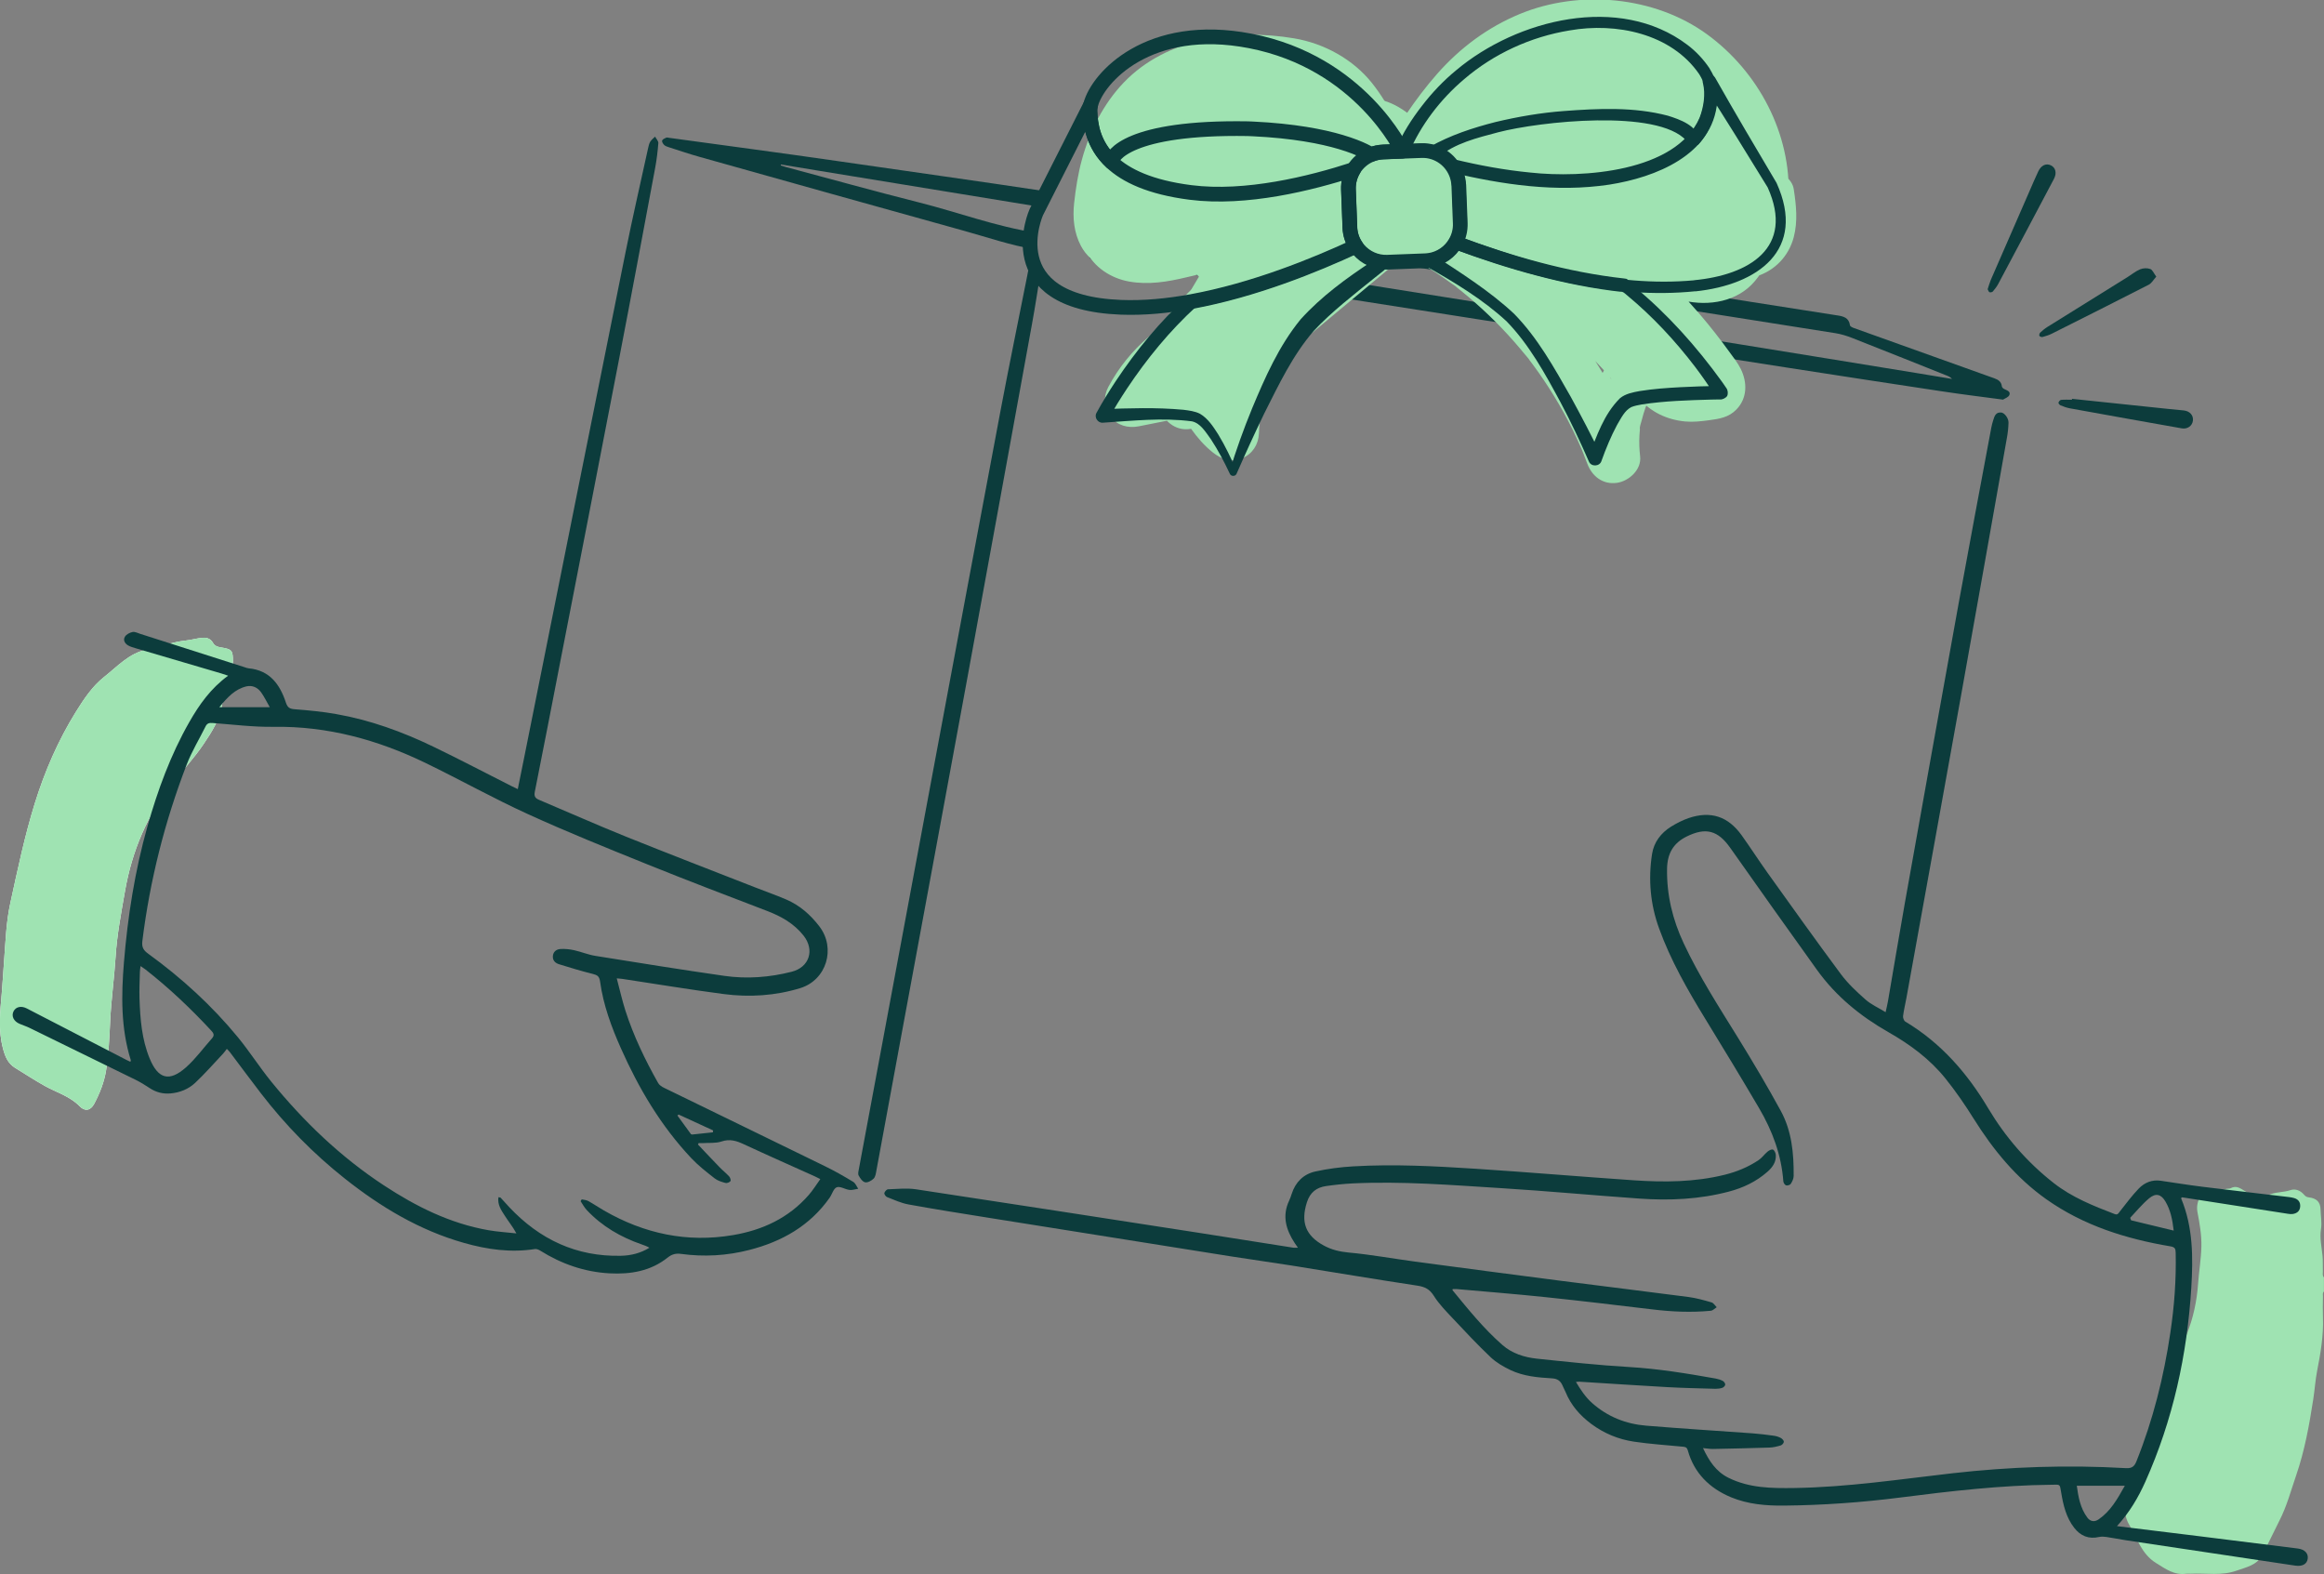<svg width="158" height="107" viewBox="0 0 158 107" fill="none" xmlns="http://www.w3.org/2000/svg">
<rect x="0" y="0" width="158" height="107" fill="#808080" stroke="none"/>
<g clip-path="url(#clip0_178_34920)">
<path d="M15.836 45.245C15.836 45.159 15.836 45.073 15.836 44.987C15.836 44.195 15.778 44.134 14.988 44.005C14.782 43.971 14.595 43.907 14.475 43.695C14.34 43.456 14.118 43.342 13.83 43.355C13.424 43.37 13.043 43.502 12.641 43.542C11.731 43.631 10.88 43.99 9.983 44.162C8.788 44.392 7.976 45.312 7.076 46.021C6.283 46.644 5.7 47.524 5.168 48.377C3.954 50.326 3.042 52.431 2.363 54.621C1.675 56.843 1.198 59.123 0.701 61.396C0.421 62.676 0.378 63.983 0.28 65.281C0.221 66.035 0.184 66.79 0.117 67.545C0.006 68.797 -0.126 70.046 0.206 71.291C0.347 71.819 0.535 72.288 1.017 72.586C1.69 73 2.354 73.433 3.045 73.82C3.844 74.264 4.75 74.519 5.417 75.203C5.77 75.569 6.154 75.504 6.4 75.044C6.784 74.32 7.085 73.565 7.214 72.752C7.39 71.644 7.439 70.521 7.491 69.404C7.562 67.941 7.768 66.493 7.86 65.035C7.955 63.535 8.238 62.062 8.496 60.589C8.972 57.855 10.02 55.349 11.78 53.17C12.472 52.314 13.221 51.501 13.833 50.593C14.398 49.755 14.966 48.884 15.111 47.837C15.12 47.779 15.154 47.721 15.191 47.672C15.741 46.951 15.793 46.101 15.836 45.248V45.245Z" fill="#FEFEFE"/>
<path d="M158 87.786C157.889 87.885 157.929 88.013 157.929 88.133C157.923 88.612 157.911 89.091 157.929 89.566C157.975 90.793 157.766 91.996 157.533 93.19C157.41 93.825 157.37 94.469 157.272 95.107C157.001 96.865 156.685 98.617 156.104 100.302C155.751 101.327 155.474 102.382 154.977 103.355C154.571 104.15 154.202 104.963 153.778 105.745C153.419 106.408 152.706 106.537 152.064 106.767C151.038 107.138 149.978 106.926 148.933 106.979C148.835 106.985 148.736 106.966 148.638 106.979C147.821 107.095 147.234 106.656 146.582 106.251C145.581 105.632 145.298 104.564 144.763 103.662C144.272 102.833 144.453 101.956 144.868 101.112C145.421 99.995 145.98 98.878 146.429 97.712C146.696 97.016 146.868 96.292 147.083 95.583C147.578 93.948 148.023 92.3 148.666 90.71C149.111 89.606 149.36 88.431 149.443 87.231C149.501 86.403 149.643 85.587 149.664 84.755C149.686 83.954 149.544 83.175 149.397 82.395C149.326 82.021 149.409 81.693 149.557 81.368C149.59 81.297 149.664 81.211 149.735 81.196C150.285 81.058 150.841 80.935 151.394 80.809C151.477 80.791 151.575 80.812 151.646 80.775C152.042 80.564 152.303 80.775 152.638 80.978C153.108 81.263 153.646 81.506 154.227 81.236C154.7 81.015 155.229 81.07 155.714 80.904C156.064 80.785 156.399 80.932 156.639 81.208C156.737 81.322 156.823 81.377 156.968 81.395C157.487 81.454 157.757 81.708 157.766 82.221C157.776 82.669 157.868 83.104 157.794 83.568C157.702 84.157 157.837 84.755 157.899 85.35C157.935 85.703 157.911 86.059 157.923 86.415C157.929 86.556 157.877 86.713 157.994 86.835V87.793L158 87.786Z" fill="#9FE3B2"/>
<path d="M15.836 45.245C15.793 46.098 15.741 46.951 15.191 47.669C15.154 47.718 15.12 47.776 15.111 47.834C14.966 48.884 14.398 49.752 13.833 50.59C13.221 51.498 12.472 52.311 11.78 53.167C10.02 55.346 8.972 57.852 8.496 60.586C8.238 62.059 7.955 63.532 7.86 65.032C7.768 66.49 7.562 67.938 7.491 69.401C7.439 70.518 7.39 71.641 7.214 72.749C7.085 73.562 6.784 74.32 6.4 75.041C6.158 75.501 5.773 75.566 5.417 75.2C4.753 74.516 3.847 74.261 3.045 73.817C2.354 73.433 1.69 73.001 1.017 72.583C0.535 72.286 0.347 71.816 0.206 71.288C-0.126 70.043 0.006 68.794 0.117 67.542C0.184 66.787 0.221 66.032 0.28 65.278C0.378 63.98 0.421 62.673 0.701 61.393C1.198 59.123 1.672 56.84 2.363 54.618C3.042 52.428 3.954 50.323 5.168 48.374C5.7 47.522 6.283 46.641 7.076 46.018C7.976 45.309 8.788 44.392 9.983 44.159C10.88 43.987 11.731 43.628 12.641 43.539C13.043 43.499 13.424 43.37 13.83 43.352C14.118 43.339 14.34 43.456 14.475 43.692C14.595 43.904 14.782 43.968 14.988 44.002C15.778 44.131 15.836 44.192 15.836 44.984C15.836 45.07 15.836 45.156 15.836 45.242V45.245Z" fill="#9FE3B2"/>
<path d="M143.934 103.744C145.842 103.978 147.667 104.198 149.495 104.426C151.738 104.702 153.978 104.984 156.221 105.266C156.697 105.328 156.949 105.601 156.891 105.972C156.833 106.337 156.513 106.5 156.031 106.426C152.181 105.849 148.331 105.272 144.484 104.696C144.06 104.631 143.639 104.542 143.212 104.481C143.046 104.456 142.868 104.447 142.708 104.481C142.001 104.643 141.448 104.41 141.018 103.858C140.471 103.158 140.275 102.318 140.133 101.468C140.029 100.848 140.084 100.925 139.466 100.931C136.019 100.965 132.605 101.363 129.192 101.799C126.568 102.134 123.938 102.321 121.295 102.348C120.057 102.361 118.828 102.256 117.679 101.778C116.232 101.173 115.181 100.148 114.748 98.596C114.68 98.356 114.554 98.359 114.382 98.341C113.282 98.234 112.176 98.163 111.085 98.001C110.031 97.844 109.057 97.442 108.188 96.798C107.41 96.218 106.802 95.521 106.433 94.619C106.372 94.472 106.289 94.334 106.231 94.187C106.099 93.874 105.883 93.72 105.527 93.699C104.556 93.641 103.579 93.558 102.691 93.134C102.212 92.904 101.726 92.625 101.345 92.263C100.448 91.413 99.603 90.508 98.755 89.606C98.303 89.124 97.827 88.642 97.48 88.087C97.197 87.636 96.875 87.473 96.365 87.397C93.501 86.964 90.647 86.482 87.786 86.025C86.44 85.81 85.091 85.629 83.746 85.415C78.206 84.537 72.669 83.656 67.132 82.77C65.338 82.484 63.544 82.199 61.755 81.874C61.258 81.782 60.781 81.561 60.305 81.374C60.216 81.34 60.105 81.177 60.124 81.1C60.148 80.996 60.284 80.849 60.376 80.846C61.009 80.824 61.654 80.754 62.275 80.846C68.659 81.812 75.038 82.803 81.42 83.791C83.592 84.129 85.758 84.476 87.93 84.816C88.01 84.828 88.096 84.816 88.241 84.816C88.152 84.687 88.084 84.595 88.02 84.497C87.433 83.598 87.15 82.659 87.645 81.616C87.712 81.472 87.765 81.321 87.814 81.168C88.069 80.364 88.613 79.818 89.418 79.637C90.263 79.45 91.135 79.336 92.002 79.287C94.779 79.124 97.554 79.272 100.322 79.45C103.911 79.683 107.497 79.99 111.088 80.235C113.153 80.376 115.212 80.361 117.243 79.861C118.078 79.655 118.853 79.336 119.562 78.861C119.793 78.707 119.956 78.462 120.171 78.284C120.269 78.201 120.45 78.109 120.54 78.149C120.638 78.195 120.721 78.376 120.73 78.505C120.764 78.986 120.512 79.345 120.168 79.649C119.406 80.321 118.521 80.745 117.541 81.002C115.544 81.53 113.513 81.622 111.469 81.478C108.32 81.257 105.177 80.962 102.027 80.766C98.669 80.557 95.311 80.284 91.94 80.447C91.341 80.478 90.739 80.542 90.146 80.628C89.504 80.723 89.07 81.055 88.855 81.72C88.422 83.067 88.748 83.994 90.011 84.675C90.527 84.954 91.071 85.086 91.679 85.144C93.194 85.282 94.693 85.559 96.202 85.761C99.486 86.2 102.771 86.636 106.059 87.059C108.968 87.433 111.881 87.786 114.791 88.167C115.322 88.237 115.848 88.385 116.364 88.535C116.499 88.575 116.597 88.75 116.711 88.863C116.579 88.946 116.45 89.09 116.309 89.103C114.972 89.231 113.639 89.17 112.308 89.007C109.881 88.716 107.457 88.427 105.026 88.173C103.026 87.964 101.02 87.805 99.016 87.627C98.933 87.621 98.847 87.627 98.764 87.627C98.758 87.66 98.74 87.691 98.749 87.703C99.815 89.001 100.869 90.314 102.138 91.425C102.805 92.011 103.64 92.272 104.501 92.361C106.578 92.579 108.655 92.803 110.738 92.926C112.729 93.042 114.686 93.364 116.644 93.711C116.809 93.742 116.981 93.794 117.129 93.874C117.209 93.917 117.298 94.043 117.292 94.125C117.286 94.205 117.178 94.316 117.089 94.343C116.942 94.392 116.776 94.411 116.619 94.408C115.525 94.377 114.434 94.355 113.344 94.294C111.346 94.184 109.349 94.046 107.352 93.923C107.306 93.923 107.257 93.932 107.143 93.941C107.466 94.487 107.791 94.972 108.24 95.374C109.291 96.307 110.535 96.801 111.915 96.914C114.327 97.114 116.742 97.261 119.154 97.436C119.63 97.47 120.106 97.531 120.579 97.596C120.748 97.617 120.921 97.669 121.068 97.749C121.163 97.798 121.277 97.921 121.277 98.007C121.277 98.096 121.157 98.231 121.062 98.258C120.819 98.332 120.561 98.393 120.306 98.403C119.022 98.445 117.737 98.473 116.456 98.498C116.253 98.501 116.047 98.464 115.78 98.439C116.192 99.305 116.656 100.032 117.513 100.458C118.933 101.161 120.444 101.173 121.977 101.152C125.588 101.1 129.149 100.559 132.722 100.151C136.649 99.707 140.585 99.572 144.53 99.802C144.942 99.826 145.111 99.685 145.252 99.329C146.38 96.512 147.108 93.594 147.553 90.6C147.824 88.79 147.959 86.97 147.916 85.138C147.91 84.877 147.851 84.773 147.556 84.724C144.539 84.215 141.657 83.313 139.132 81.53C137.076 80.079 135.512 78.167 134.182 76.044C133.592 75.099 132.956 74.175 132.258 73.307C131.201 71.994 129.856 71 128.393 70.168C126.482 69.082 124.81 67.717 123.523 65.922C121.553 63.169 119.584 60.414 117.639 57.644C116.8 56.45 115.977 56.22 114.671 56.864C113.749 57.318 113.356 58.039 113.337 59.046C113.307 60.838 113.712 62.513 114.471 64.13C115.519 66.37 116.859 68.441 118.155 70.536C119.166 72.175 120.152 73.832 121.071 75.519C121.815 76.885 121.959 78.406 121.944 79.941C121.944 80.122 121.848 80.318 121.747 80.478C121.698 80.554 121.52 80.606 121.431 80.579C121.345 80.554 121.249 80.41 121.243 80.312C121.111 78.511 120.497 76.866 119.593 75.329C118.395 73.289 117.166 71.267 115.931 69.251C114.726 67.281 113.58 65.284 112.791 63.102C112.198 61.467 112.053 59.779 112.314 58.07C112.437 57.257 112.917 56.622 113.617 56.189C113.989 55.959 114.391 55.754 114.803 55.612C116.302 55.103 117.488 55.493 118.413 56.788C119.012 57.625 119.569 58.493 120.168 59.331C121.818 61.635 123.462 63.943 125.151 66.216C125.631 66.861 126.233 67.422 126.838 67.956C127.213 68.287 127.696 68.499 128.196 68.806C128.264 68.496 128.316 68.287 128.353 68.079C128.74 65.836 129.112 63.587 129.511 61.344C130.728 54.526 131.948 47.708 133.183 40.894C133.899 36.951 134.646 33.014 135.38 29.075C135.411 28.906 135.457 28.74 135.509 28.578C135.592 28.305 135.672 28.01 136.05 28.041C136.28 28.059 136.56 28.43 136.551 28.737C136.541 29.078 136.505 29.422 136.443 29.759C135.411 35.577 134.381 41.394 133.337 47.211C132.102 54.087 130.854 60.963 129.61 67.839C129.536 68.251 129.435 68.656 129.382 69.067C129.367 69.189 129.438 69.389 129.536 69.447C131.948 70.892 133.73 72.927 135.156 75.317C136.329 77.287 137.804 78.993 139.614 80.413C140.861 81.392 142.306 81.969 143.762 82.527C143.983 82.613 144.029 82.466 144.131 82.34C144.548 81.815 144.948 81.269 145.415 80.787C145.799 80.392 146.306 80.18 146.89 80.263C147.824 80.398 148.752 80.551 149.689 80.668C151.665 80.913 153.64 81.137 155.616 81.374C155.736 81.389 155.859 81.41 155.975 81.444C156.258 81.53 156.402 81.726 156.381 82.021C156.359 82.325 156.166 82.478 155.883 82.524C155.776 82.54 155.662 82.53 155.554 82.512C153.201 82.147 150.847 81.779 148.494 81.413C148.435 81.404 148.377 81.398 148.322 81.392C148.306 81.432 148.285 81.46 148.291 81.475C149.102 83.423 149.102 85.473 148.979 87.519C148.699 92.097 147.732 96.522 145.854 100.725C145.372 101.802 144.776 102.812 143.934 103.732V103.744ZM141.193 100.998C141.298 101.744 141.424 102.508 141.906 103.158C142.115 103.441 142.398 103.477 142.683 103.281C143.482 102.729 143.946 101.919 144.459 100.998H141.196H141.193ZM144.822 82.785C144.843 82.84 144.865 82.898 144.886 82.954C145.827 83.181 146.767 83.408 147.781 83.653C147.695 82.883 147.557 82.257 147.228 81.69C146.933 81.18 146.567 81.076 146.109 81.46C145.639 81.855 145.246 82.34 144.822 82.785Z" fill="#0C3C3C"/>
<path d="M41.931 66.508C42.14 67.293 42.297 68.008 42.521 68.705C43.074 70.426 43.858 72.049 44.746 73.623C44.826 73.764 44.998 73.878 45.154 73.951C48.795 75.728 52.439 77.492 56.077 79.272C56.738 79.594 57.377 79.959 58.007 80.34C58.16 80.432 58.237 80.65 58.348 80.809C58.148 80.84 57.942 80.913 57.749 80.889C57.454 80.852 57.119 80.622 56.889 80.708C56.67 80.788 56.572 81.177 56.406 81.417C55.06 83.331 53.158 84.402 50.94 84.97C49.413 85.362 47.861 85.451 46.297 85.237C45.959 85.191 45.689 85.252 45.394 85.485C44.239 86.409 42.871 86.636 41.437 86.559C39.731 86.467 38.17 85.918 36.729 85.016C36.625 84.951 36.477 84.89 36.361 84.908C34.723 85.166 33.128 84.939 31.555 84.494C28.526 83.638 25.886 82.055 23.441 80.116C21.302 78.422 19.409 76.489 17.747 74.332C17.028 73.399 16.331 72.451 15.621 71.512C15.572 71.445 15.504 71.389 15.421 71.3C15.329 71.42 15.255 71.531 15.166 71.626C14.536 72.295 13.931 72.988 13.264 73.614C12.813 74.037 12.232 74.271 11.599 74.329C11.077 74.375 10.604 74.252 10.167 73.961C9.86 73.758 9.547 73.565 9.218 73.402C6.818 72.221 4.412 71.046 2.01 69.874C1.788 69.766 1.555 69.693 1.327 69.595C0.928 69.426 0.759 69.064 0.922 68.745C1.079 68.435 1.447 68.358 1.819 68.551C4.077 69.717 6.333 70.883 8.591 72.049C8.677 72.095 8.766 72.132 8.864 72.178C8.877 72.132 8.901 72.095 8.892 72.068C8.21 69.892 8.244 67.662 8.425 65.431C8.683 62.298 9.169 59.202 10.026 56.171C10.723 53.71 11.596 51.32 12.868 49.089C13.547 47.899 14.327 46.794 15.51 45.932C15.314 45.868 15.178 45.819 15.043 45.779C13.089 45.202 11.135 44.631 9.181 44.054C9.018 44.005 8.849 43.956 8.702 43.87C8.474 43.735 8.357 43.496 8.496 43.278C8.594 43.121 8.824 42.999 9.015 42.962C9.178 42.931 9.368 43.036 9.543 43.091C11.903 43.846 14.263 44.6 16.626 45.355C16.718 45.386 16.813 45.423 16.908 45.432C18.349 45.567 19.035 46.536 19.44 47.77C19.557 48.123 19.72 48.19 20.058 48.215C20.998 48.288 21.938 48.377 22.866 48.543C25.167 48.948 27.349 49.74 29.448 50.752C31.239 51.614 32.999 52.541 34.775 53.437C34.904 53.502 35.033 53.563 35.202 53.643C35.356 52.879 35.504 52.161 35.648 51.44C37.94 40.001 40.229 28.559 42.533 17.124C43.007 14.771 43.547 12.43 44.06 10.082C44.094 9.929 44.128 9.763 44.208 9.631C44.288 9.499 44.426 9.401 44.537 9.288C44.614 9.435 44.767 9.588 44.758 9.729C44.712 10.303 44.644 10.877 44.537 11.441C43.732 15.74 42.933 20.042 42.103 24.334C40.773 31.229 39.427 38.123 38.084 45.015C37.513 47.951 36.948 50.887 36.361 53.818C36.299 54.127 36.382 54.259 36.65 54.373C38.616 55.201 40.57 56.073 42.549 56.87C45.452 58.039 48.374 59.162 51.29 60.304C52.009 60.586 52.74 60.841 53.45 61.145C54.375 61.54 55.106 62.188 55.712 62.982C56.842 64.468 56.191 66.621 54.406 67.171C52.707 67.692 50.946 67.803 49.189 67.573C46.9 67.272 44.623 66.894 42.343 66.548C42.248 66.532 42.153 66.529 41.934 66.508H41.931ZM39.473 81.656C39.498 81.613 39.526 81.573 39.55 81.53C39.697 81.564 39.863 81.57 39.989 81.641C40.355 81.843 40.699 82.079 41.062 82.288C43.796 83.865 46.718 84.494 49.849 83.957C51.849 83.617 53.622 82.794 54.983 81.233C55.269 80.907 55.497 80.533 55.77 80.153C55.607 80.07 55.512 80.017 55.414 79.975C53.804 79.247 52.184 78.535 50.584 77.79C50.08 77.554 49.622 77.403 49.05 77.597C48.657 77.729 48.202 77.676 47.772 77.707C47.683 77.713 47.591 77.707 47.502 77.707L47.45 77.799C47.935 78.311 48.417 78.827 48.909 79.333C49.121 79.554 49.364 79.744 49.573 79.972C49.643 80.048 49.702 80.235 49.662 80.291C49.597 80.373 49.422 80.444 49.324 80.416C49.069 80.346 48.789 80.263 48.586 80.103C48.039 79.674 47.48 79.241 47.004 78.735C44.942 76.55 43.434 74.004 42.22 71.276C41.569 69.816 41.016 68.318 40.797 66.726C40.748 66.37 40.616 66.284 40.306 66.207C39.532 66.017 38.77 65.781 38.008 65.547C37.762 65.471 37.571 65.302 37.587 65.011C37.602 64.704 37.82 64.532 38.091 64.513C38.401 64.492 38.727 64.526 39.031 64.593C39.522 64.701 39.992 64.903 40.487 64.98C43.409 65.449 46.328 65.919 49.256 66.339C50.789 66.557 52.323 66.44 53.825 66.057C55.033 65.75 55.401 64.569 54.627 63.596C53.979 62.78 53.118 62.295 52.16 61.927C49.444 60.887 46.724 59.853 44.027 58.764C41.295 57.662 38.561 56.56 35.885 55.339C33.531 54.266 31.266 52.995 28.934 51.866C25.677 50.289 22.267 49.353 18.604 49.408C17.222 49.43 15.836 49.249 14.453 49.148C14.226 49.129 14.082 49.166 13.977 49.378C13.547 50.246 13.037 51.078 12.69 51.977C11.2 55.849 10.192 59.844 9.679 63.964C9.626 64.388 9.749 64.596 10.078 64.833C12.343 66.477 14.401 68.352 16.177 70.515C16.976 71.488 17.652 72.558 18.445 73.531C20.657 76.25 23.167 78.655 26.108 80.585C28.289 82.018 30.6 83.169 33.199 83.626C33.829 83.736 34.471 83.773 35.107 83.844C34.858 83.38 34.569 83.037 34.33 82.659C34.087 82.282 33.81 81.898 33.887 81.383C33.97 81.401 34.016 81.398 34.038 81.42C34.238 81.635 34.431 81.859 34.631 82.07C36.69 84.252 39.184 85.436 42.22 85.365C42.896 85.35 43.547 85.191 44.15 84.819C43.981 84.715 43.806 84.657 43.633 84.595C42.208 84.104 40.933 83.365 39.894 82.26C39.725 82.082 39.608 81.855 39.47 81.65L39.473 81.656ZM9.556 65.667C9.537 65.833 9.513 65.95 9.51 66.066C9.497 66.68 9.464 67.29 9.485 67.904C9.531 69.278 9.642 70.65 10.17 71.942C10.748 73.353 11.51 73.565 12.65 72.552C13.304 71.972 13.823 71.245 14.41 70.589C14.592 70.386 14.536 70.242 14.364 70.061C12.969 68.558 11.485 67.149 9.866 65.885C9.783 65.821 9.691 65.762 9.553 65.67L9.556 65.667ZM18.343 48.077C18.125 47.696 17.965 47.359 17.75 47.061C17.514 46.736 17.16 46.564 16.752 46.659C15.974 46.846 15.467 47.396 14.911 48.074H18.343V48.077ZM46.138 75.765C46.11 75.786 46.082 75.811 46.055 75.832C46.359 76.253 46.666 76.676 46.973 77.093C46.989 77.115 47.041 77.124 47.075 77.121C47.539 77.075 48.003 77.023 48.467 76.974C48.47 76.931 48.473 76.885 48.479 76.842C47.699 76.483 46.918 76.124 46.138 75.765Z" fill="#0C3C3C"/>
<path d="M70.749 14.071C65.673 13.243 60.6 12.414 55.524 11.583C54.716 11.451 53.908 11.316 53.097 11.181V11.175C53.091 11.199 53.084 11.224 53.078 11.248C53.192 11.282 53.306 11.322 53.422 11.353C56.434 12.156 59.435 12.994 62.456 13.755C65.213 14.449 67.663 15.393 70.486 15.83L70.381 16.962C68.63 16.655 67.208 16.153 65.492 15.676C59.509 14.016 53.533 12.341 47.554 10.662C46.856 10.466 46.171 10.233 45.483 10.012C45.366 9.975 45.24 9.935 45.154 9.855C45.078 9.782 44.991 9.641 45.016 9.558C45.041 9.472 45.182 9.407 45.286 9.361C45.345 9.334 45.431 9.361 45.505 9.371C49.333 9.898 53.167 10.402 56.993 10.957C61.937 11.678 66.346 12.285 71.283 13.031C70.977 12.984 71.113 12.964 71.552 13.031L71.091 14.071C70.855 14.033 70.93 14.101 70.749 14.071Z" fill="#0C3C3C"/>
<path d="M74.118 17.577L73.758 16.285C77.695 16.904 81.628 17.55 85.565 18.179C91.627 19.146 97.686 20.109 103.748 21.076C108.609 21.852 113.47 22.631 118.33 23.414C122.352 24.061 126.374 24.721 130.396 25.375C131.168 25.5 131.939 25.629 132.71 25.758C132.602 25.635 132.473 25.577 132.341 25.525C130.2 24.672 128.058 23.813 125.91 22.969C125.551 22.828 125.17 22.711 124.789 22.65C119.612 21.828 114.434 21.015 109.257 20.204C103.69 19.33 98.122 18.465 92.558 17.587C88.438 16.937 84.317 16.274 80.197 15.611C77.879 15.239 75.56 14.859 73.242 14.479V13.401C75.604 13.758 77.968 14.114 80.329 14.476C86.904 15.492 93.48 16.507 100.052 17.532C106.384 18.52 112.711 19.523 119.04 20.52C120.991 20.827 122.945 21.134 124.896 21.438C125.317 21.502 125.701 21.585 125.772 22.113C125.781 22.183 125.923 22.257 126.018 22.291C129.204 23.435 132.393 24.577 135.583 25.715C135.856 25.813 136.065 25.945 136.099 26.264C136.105 26.329 136.182 26.405 136.246 26.439C136.428 26.534 136.71 26.596 136.609 26.853C136.548 27.007 136.296 27.087 136.176 27.166H136.179C134.738 26.973 133.398 26.811 132.065 26.608C128.617 26.089 125.173 25.559 121.729 25.025C116.865 24.27 112.001 23.512 107.137 22.748C100.334 21.683 93.532 20.616 86.726 19.548C82.523 18.889 78.317 18.257 74.118 17.577Z" fill="#0C3C3C"/>
<path d="M70.767 18.382C70.555 19.662 70.38 20.837 70.165 22.006C68.712 29.986 67.258 37.97 65.793 45.947C64.312 54.011 62.815 62.074 61.325 70.135C60.744 73.28 60.167 76.428 59.583 79.573C59.549 79.763 59.519 79.996 59.396 80.119C59.251 80.263 58.99 80.407 58.815 80.37C58.64 80.334 58.474 80.094 58.376 79.907C58.314 79.787 58.366 79.594 58.397 79.441C60.072 70.441 61.749 61.439 63.43 52.44C64.96 44.248 66.487 36.055 68.032 27.866C68.61 24.807 69.24 21.76 69.845 18.707C69.873 18.575 69.879 18.419 69.959 18.324C70.079 18.18 70.272 17.971 70.395 17.995C70.549 18.026 70.66 18.265 70.761 18.382H70.767Z" fill="#0C3C3C"/>
<path d="M140.868 27.111C143.028 27.338 145.191 27.565 147.354 27.792C147.719 27.829 148.085 27.866 148.454 27.9C148.872 27.94 149.136 28.231 149.087 28.602C149.041 28.952 148.718 29.188 148.325 29.118C145.787 28.67 143.249 28.216 140.714 27.756C140.499 27.716 140.29 27.636 140.084 27.553C140.019 27.525 139.933 27.418 139.949 27.369C139.97 27.292 140.059 27.188 140.13 27.182C140.373 27.16 140.619 27.173 140.864 27.173L140.871 27.108L140.868 27.111Z" fill="#0C3C3C"/>
<path d="M135.131 19.665C135.208 19.441 135.263 19.226 135.349 19.023C136.231 16.989 137.119 14.958 138.007 12.927C138.194 12.5 138.376 12.07 138.575 11.65C138.772 11.236 139.104 11.082 139.43 11.239C139.752 11.392 139.851 11.761 139.639 12.163C138.382 14.547 137.116 16.928 135.85 19.305C135.752 19.487 135.623 19.655 135.488 19.812C135.445 19.861 135.322 19.889 135.26 19.864C135.202 19.843 135.177 19.738 135.134 19.662L135.131 19.665Z" fill="#0C3C3C"/>
<path d="M146.598 18.805C146.404 19.02 146.281 19.253 146.088 19.352C143.894 20.477 141.691 21.582 139.488 22.687C139.291 22.785 139.079 22.849 138.867 22.908C138.803 22.926 138.68 22.883 138.652 22.834C138.625 22.782 138.655 22.659 138.705 22.613C138.855 22.472 139.018 22.334 139.193 22.226C141.003 21.097 142.816 19.971 144.628 18.845C144.92 18.664 145.191 18.437 145.504 18.305C145.704 18.222 145.986 18.21 146.189 18.287C146.343 18.342 146.432 18.584 146.598 18.808V18.805Z" fill="#0C3C3C"/>
<path d="M79.582 5.983C78.716 7.376 77.846 8.769 76.98 10.162C76.113 11.555 75.247 13.178 75.305 14.93C75.33 15.707 75.852 16.51 76.648 16.691C77.444 16.872 78.283 16.569 78.713 15.851C79.383 14.737 80.052 13.62 80.722 12.506C81.045 11.966 81.364 11.426 81.696 10.889C81.853 10.638 82.013 10.386 82.182 10.144C82.237 10.064 82.517 9.628 82.262 10.018C82.335 9.904 82.437 9.803 82.523 9.702C82.695 9.509 82.876 9.324 83.07 9.153C83.134 9.097 83.196 9.042 83.263 8.99C83.076 9.134 83.036 9.165 83.143 9.088C83.269 9.011 83.386 8.926 83.512 8.852C83.598 8.803 83.773 8.748 83.844 8.68C83.598 8.781 83.567 8.797 83.755 8.726L83.872 8.689C83.924 8.674 84.418 8.524 84.117 8.616C83.958 8.634 83.961 8.634 84.13 8.622C84.335 8.628 84.305 8.616 84.031 8.585C84.351 8.653 83.832 8.536 83.795 8.404C83.81 8.453 84.041 8.634 84.081 8.674C84.326 8.916 84.566 9.162 84.812 9.407C85.263 9.861 85.715 10.316 86.167 10.77C87.181 11.788 88.791 11.239 89.224 9.963C89.617 8.806 89.611 7.441 89.166 6.299C88.951 5.75 88.665 5.351 88.106 5.115C87.62 4.912 86.926 4.866 86.477 5.207C85.718 5.787 85.055 6.443 84.637 7.315C84.317 7.984 84.265 9.005 84.922 9.527C85.691 10.141 86.422 10.352 87.393 10.168C88.364 9.984 88.957 8.806 88.671 7.922C88.345 6.916 87.43 6.456 86.422 6.646C86.87 6.563 87.116 6.631 87.51 6.943L87.795 9.156C87.85 9.042 87.906 8.929 87.97 8.821C88.007 8.76 88.308 8.395 88.115 8.591C87.921 8.788 88.225 8.484 88.262 8.444C88.342 8.364 88.717 8.06 88.324 8.358C87.427 7.993 86.532 7.631 85.635 7.266C85.706 7.45 85.77 7.634 85.813 7.827C85.829 7.892 85.841 7.956 85.853 8.02L85.826 7.793C85.872 7.858 85.844 8.048 85.847 8.122C85.847 8.211 85.847 8.297 85.844 8.383C85.829 8.729 85.777 8.441 85.859 8.352C85.826 8.389 85.82 8.557 85.807 8.61C85.777 8.738 85.737 8.861 85.694 8.987C86.714 8.717 87.731 8.45 88.751 8.18C88.228 7.655 87.706 7.131 87.187 6.609C86.548 5.968 85.924 5.28 85.002 5.06C83.331 4.658 81.586 5.547 80.387 6.652C79.327 7.628 78.602 8.923 77.871 10.144C77.1 11.429 76.325 12.718 75.554 14.004L78.962 14.924C78.959 14.823 78.906 14.47 78.974 14.393C78.934 14.66 78.931 14.691 78.965 14.488C78.98 14.402 79.002 14.316 79.023 14.231C79.066 14.059 79.131 13.893 79.183 13.724C79.257 13.537 79.244 13.556 79.149 13.786C79.186 13.703 79.223 13.62 79.263 13.54C79.561 12.917 79.933 12.334 80.295 11.752L82.741 7.824C83.248 7.011 82.941 5.778 82.083 5.323C81.226 4.869 80.12 5.112 79.579 5.98L79.582 5.983Z" fill="#9FE3B2"/>
<path d="M96.042 10.923C95.305 9.048 94.536 7.22 93.267 5.633C91.999 4.047 90.05 2.955 87.989 2.608C83.991 1.933 79.327 2.556 76.402 5.609C75.007 7.066 74.082 8.922 73.554 10.855C73.29 11.822 73.133 12.819 73.025 13.816C72.918 14.814 73.016 15.823 73.483 16.707C74.19 18.048 75.668 18.548 77.1 18.256C78.15 18.041 79.143 17.314 79.926 16.612C81.211 15.455 82.099 13.902 82.778 12.338C83.199 11.365 83.58 10.377 83.951 9.386C84.114 8.95 84.283 8.521 84.449 8.088C84.594 7.717 84.256 8.481 84.434 8.128C84.483 8.03 84.532 7.931 84.588 7.833C84.643 7.735 84.704 7.646 84.763 7.551C84.95 7.253 84.477 7.855 84.784 7.551C84.993 7.342 84.876 7.594 84.686 7.609C84.741 7.572 84.796 7.542 84.855 7.511C84.563 7.625 84.508 7.655 84.689 7.603C84.305 7.701 84.326 7.649 84.495 7.649C84.305 7.658 84.13 7.612 83.97 7.508C84.031 7.539 84.09 7.572 84.145 7.612L83.936 7.459C83.988 7.508 84.037 7.56 84.081 7.612C83.921 7.398 83.878 7.345 83.958 7.459C83.988 7.505 84.019 7.551 84.047 7.597C84.102 7.689 84.154 7.787 84.203 7.885C84.24 7.959 84.274 8.036 84.308 8.109C84.225 7.91 84.21 7.873 84.259 7.996C84.462 8.548 84.643 9.1 84.757 9.68C84.781 9.812 84.824 9.963 84.827 10.098C84.818 9.619 84.821 10.079 84.827 10.171C84.855 10.5 84.864 10.828 84.861 11.156C84.849 12.11 85.709 13.028 86.689 12.982C87.669 12.936 88.505 12.178 88.517 11.156C88.53 10.018 88.376 8.846 88.041 7.757C87.731 6.744 87.307 5.621 86.52 4.875C85.522 3.927 84.019 3.709 82.836 4.452C81.853 5.069 81.334 6.078 80.916 7.115C80.609 7.876 80.332 8.649 80.04 9.416C79.905 9.766 79.767 10.116 79.625 10.466C79.508 10.754 79.662 10.371 79.681 10.34C79.628 10.438 79.591 10.549 79.545 10.647C79.456 10.849 79.361 11.052 79.266 11.254C78.934 11.942 78.55 12.592 78.108 13.218C77.883 13.534 78.384 12.89 78.132 13.184C78.086 13.236 78.043 13.295 77.997 13.347C77.883 13.482 77.763 13.611 77.637 13.737C77.511 13.862 77.385 13.985 77.253 14.099C77.18 14.163 77.072 14.227 77.007 14.304C77.299 13.961 77.173 14.178 77.032 14.274C76.866 14.39 76.694 14.498 76.516 14.596C76.43 14.642 76.322 14.722 76.23 14.74C76.648 14.657 76.362 14.675 76.242 14.706C76.113 14.74 75.822 14.761 76.295 14.706C75.901 14.749 76.673 14.829 76.295 14.706C76.319 14.715 76.679 14.893 76.448 14.752C76.691 14.952 76.743 14.989 76.608 14.863C76.485 14.725 76.522 14.777 76.725 15.019C76.722 14.998 76.639 14.863 76.633 14.86L76.743 15.123C76.722 15.062 76.7 15.004 76.685 14.943C76.666 14.878 76.657 14.814 76.639 14.752C76.543 14.396 76.66 15.216 76.648 14.838C76.636 14.461 76.648 14.08 76.691 13.697C76.697 13.642 76.728 13.522 76.719 13.46L76.685 13.709C76.697 13.629 76.709 13.55 76.722 13.473C76.752 13.276 76.789 13.077 76.826 12.881C76.912 12.448 77.014 12.018 77.14 11.595C77.253 11.211 77.385 10.837 77.53 10.463C77.355 10.843 77.68 10.07 77.53 10.463C77.564 10.392 77.594 10.319 77.628 10.248C77.73 10.033 77.837 9.825 77.954 9.619C78.157 9.26 78.384 8.919 78.624 8.585C78.774 8.373 78.329 8.929 78.593 8.631C78.67 8.542 78.743 8.453 78.823 8.364C78.968 8.205 79.118 8.051 79.275 7.901C79.395 7.787 79.613 7.514 79.77 7.471C79.748 7.477 79.413 7.723 79.693 7.536C79.794 7.468 79.893 7.394 79.994 7.33C80.163 7.22 80.338 7.115 80.516 7.017C80.639 6.95 81.054 6.655 81.171 6.695C81.103 6.673 80.824 6.83 81.073 6.738C81.186 6.695 81.3 6.649 81.417 6.609C81.61 6.542 81.804 6.48 82 6.422C82.434 6.296 82.879 6.201 83.325 6.127L83.448 6.109C83.65 6.078 83.61 6.084 83.331 6.124C83.343 6.109 83.583 6.097 83.577 6.097C83.782 6.075 83.988 6.057 84.194 6.044C84.649 6.017 85.104 6.011 85.558 6.02C85.813 6.026 86.072 6.038 86.326 6.057C86.456 6.066 86.588 6.078 86.717 6.09C86.781 6.097 86.846 6.103 86.913 6.112C87.055 6.127 86.999 6.121 86.751 6.087C86.99 6.072 87.285 6.176 87.522 6.229C87.774 6.284 88.026 6.351 88.275 6.431C88.397 6.471 88.517 6.517 88.64 6.56C88.99 6.68 88.324 6.391 88.68 6.578C88.911 6.698 89.141 6.812 89.362 6.95C89.445 7.002 89.525 7.057 89.605 7.112C89.98 7.376 89.381 6.901 89.648 7.143C89.82 7.296 89.992 7.447 90.152 7.609C90.312 7.772 90.459 7.95 90.61 8.125C90.825 8.379 90.53 8.042 90.536 8.027C90.524 8.051 90.779 8.367 90.803 8.404C91.064 8.794 91.301 9.199 91.516 9.616C91.731 10.033 91.931 10.469 92.121 10.905C92.235 11.162 92.088 10.794 92.075 10.797C92.097 10.797 92.217 11.144 92.232 11.181C92.327 11.417 92.422 11.653 92.515 11.889C92.696 12.347 92.914 12.724 93.356 12.982C93.75 13.212 94.328 13.307 94.767 13.166C95.627 12.887 96.42 11.871 96.045 10.92L96.042 10.923Z" fill="#9FE3B2"/>
<path d="M90.444 7.069C89.433 6.931 88.403 6.79 87.402 7.097C86.173 7.474 85.309 8.364 84.901 9.573C84.492 10.782 84.633 12.218 85.589 13.083C86.044 13.494 86.615 13.73 87.211 13.838C87.807 13.945 88.373 14.037 88.953 14.034C90.225 14.028 91.62 13.562 92.296 12.411C92.671 11.773 92.76 10.978 92.539 10.276C92.302 9.512 91.768 8.932 91.104 8.505C90.662 8.223 90.139 8.033 89.654 7.852C89.138 7.658 88.615 7.548 88.069 7.474C86.925 7.321 85.773 7.474 84.756 8.039C83.739 8.603 82.888 9.597 82.624 10.73C82.314 12.061 82.728 13.341 83.447 14.464C83.964 15.268 85.097 15.67 85.951 15.12C86.757 14.602 87.159 13.482 86.609 12.62C86.455 12.38 86.323 12.138 86.197 11.886C86.139 11.761 86.167 11.819 86.274 12.064C86.25 11.994 86.225 11.926 86.204 11.853C86.163 11.711 86.136 11.567 86.114 11.423L86.179 11.908C86.163 11.733 86.163 11.567 86.185 11.396L86.121 11.88C86.139 11.761 86.17 11.644 86.204 11.527C86.271 11.279 86.154 11.708 86.121 11.711C86.136 11.711 86.194 11.57 86.204 11.552C86.234 11.5 86.268 11.451 86.302 11.399C86.443 11.175 86.2 11.561 86.182 11.549C86.182 11.549 86.465 11.267 86.477 11.254C86.621 11.107 86.151 11.475 86.326 11.368C86.379 11.334 86.431 11.297 86.483 11.264C86.563 11.214 86.941 11.037 86.64 11.162C86.339 11.288 86.732 11.138 86.818 11.113C86.975 11.07 87.131 11.043 87.291 11.021L86.806 11.086C87.15 11.049 87.488 11.055 87.829 11.095L87.343 11.03C87.611 11.067 87.875 11.122 88.133 11.193C88.281 11.236 88.428 11.282 88.576 11.334C88.628 11.352 89.085 11.537 88.787 11.411C88.49 11.285 88.926 11.478 88.978 11.503C89.092 11.561 89.196 11.629 89.307 11.69C89.42 11.767 89.368 11.727 89.15 11.567C89.288 11.708 89.261 11.662 89.064 11.423C89.162 11.586 89.144 11.527 89.015 11.245C89.036 11.306 89.055 11.368 89.064 11.432L88.999 10.947C89.009 11.012 89.012 11.073 89.009 11.138L89.073 10.653C89.067 10.717 89.055 10.779 89.036 10.837C89.082 10.647 89.178 10.481 89.319 10.346C89.092 10.582 89.715 10.116 89.356 10.325C88.996 10.533 89.722 10.248 89.365 10.325C89.218 10.355 89.076 10.395 88.926 10.417L89.411 10.352C88.99 10.398 88.576 10.374 88.158 10.322L88.643 10.386C88.345 10.343 88.053 10.266 87.758 10.217C87.561 10.184 88.093 10.389 87.93 10.291C87.85 10.242 87.872 10.263 87.998 10.352C88.081 10.401 88.145 10.466 88.188 10.549C88.425 10.871 88.112 10.334 88.281 10.705C88.406 10.981 88.314 10.723 88.302 10.644L88.367 11.129C88.348 10.929 88.357 10.739 88.382 10.539L88.317 11.024C88.348 10.834 88.443 10.635 88.462 10.447C88.336 10.73 88.317 10.788 88.4 10.616L88.45 10.533C88.603 10.229 88.167 10.883 88.44 10.564C88.557 10.429 88.038 10.825 88.36 10.632C88.425 10.592 88.735 10.45 88.422 10.585C88.109 10.72 88.428 10.601 88.505 10.579C88.609 10.555 88.717 10.536 88.821 10.521L88.336 10.585C88.846 10.527 89.356 10.573 89.863 10.638L89.377 10.573L89.47 10.585C89.98 10.656 90.416 10.671 90.88 10.401C91.258 10.18 91.62 9.745 91.722 9.309C91.829 8.843 91.805 8.318 91.537 7.901C91.298 7.533 90.901 7.124 90.444 7.06V7.069Z" fill="#9FE3B2"/>
<path d="M81.828 20.674C79.081 21.745 76.749 23.678 75.354 26.298C75.004 26.955 75.035 27.731 75.499 28.326C75.963 28.922 76.682 29.127 77.422 28.98C78.163 28.833 78.876 28.691 79.601 28.547L80.762 28.317C80.906 28.29 81.054 28.265 81.198 28.231C81.398 28.194 81.352 28.201 81.066 28.247C81.389 28.256 81.229 28.201 80.59 28.087C80.172 27.599 80.046 27.486 80.212 27.75C80.246 27.814 80.277 27.881 80.307 27.949C80.356 28.059 80.403 28.17 80.455 28.277C80.599 28.578 80.774 28.866 80.968 29.136C81.401 29.744 81.88 30.302 82.467 30.766C83.054 31.229 83.721 31.456 84.465 31.143C85.15 30.855 85.558 30.213 85.589 29.474C85.601 29.195 85.62 28.915 85.647 28.639C85.653 28.575 85.663 28.51 85.669 28.446C85.684 28.302 85.77 28.197 85.653 28.55C85.697 28.412 85.7 28.25 85.727 28.105C85.832 27.535 85.97 26.973 86.145 26.421C86.228 26.154 86.32 25.89 86.422 25.629C86.443 25.568 86.468 25.51 86.492 25.448C86.609 25.145 86.48 25.485 86.456 25.528C86.529 25.402 86.578 25.249 86.64 25.117C86.886 24.589 87.162 24.08 87.466 23.586C87.614 23.346 87.767 23.113 87.927 22.886C88.013 22.764 88.102 22.641 88.192 22.521C88.219 22.484 88.354 22.309 88.204 22.5C88.047 22.702 88.228 22.469 88.259 22.432C88.612 21.993 88.993 21.573 89.393 21.174C89.792 20.775 90.213 20.401 90.653 20.045C90.705 20.005 90.923 19.836 90.714 19.993C90.505 20.149 90.689 20.011 90.726 19.984C90.828 19.91 90.926 19.833 91.031 19.76C91.267 19.588 91.51 19.425 91.756 19.266C92.299 18.913 92.865 18.594 93.445 18.302C93.725 18.161 94.011 18.032 94.3 17.903C94.346 17.885 94.546 17.796 94.312 17.897C94.066 18.002 94.334 17.888 94.383 17.87C94.558 17.799 94.733 17.732 94.911 17.667L93.132 14.614C88.548 18.437 83.964 22.26 79.379 26.083L82.252 28.296C82.891 27.016 83.601 25.77 84.385 24.571C84.763 23.991 85.156 23.42 85.567 22.862C85.678 22.711 85.789 22.564 85.899 22.417C85.955 22.343 86.01 22.27 86.068 22.196C85.924 22.383 85.915 22.395 86.038 22.239C86.268 21.95 86.499 21.662 86.735 21.38C87.325 20.674 87.469 19.744 86.879 18.98C86.32 18.259 85.325 18.06 84.52 18.511C82.83 19.456 81.343 20.723 79.874 21.975L82.747 24.187C83.964 21.668 85.423 19.278 87.107 17.044C87.571 16.427 87.368 15.332 86.821 14.832C86.176 14.24 85.38 14.197 84.606 14.547C83.656 14.976 82.707 15.406 81.757 15.832C80.882 16.228 80.605 17.563 81.1 18.333C81.684 19.235 82.667 19.41 83.604 18.989C84.541 18.569 85.503 18.13 86.452 17.704L83.948 15.203C82.264 17.437 80.805 19.83 79.588 22.346C79.189 23.175 79.303 24.12 80.058 24.703C80.814 25.286 81.758 25.16 82.461 24.558C82.79 24.276 83.122 23.994 83.454 23.718C83.61 23.586 83.77 23.454 83.93 23.325C84.019 23.254 84.108 23.181 84.197 23.11C84.283 23.043 84.486 22.816 84.203 23.101C84.48 22.822 84.876 22.598 85.199 22.38C85.577 22.125 85.964 21.886 86.363 21.665L84.148 18.796C82.182 21.156 80.467 23.706 79.094 26.452C78.682 27.274 78.814 28.231 79.564 28.808C80.314 29.385 81.257 29.256 81.966 28.664C86.551 24.841 91.135 21.018 95.719 17.195C96.312 16.701 96.414 15.614 96.005 14.982C95.596 14.35 94.715 13.856 93.94 14.142C91.433 15.068 89.126 16.409 87.168 18.238C85.211 20.067 83.69 22.408 82.781 24.957C82.264 26.402 81.994 27.94 81.93 29.471L85.051 28.179C84.772 27.958 84.507 27.722 84.271 27.458C84.216 27.397 84.163 27.329 84.108 27.268C83.942 27.093 84.299 27.541 84.163 27.341C84.059 27.185 83.948 27.035 83.853 26.872C83.678 26.574 83.555 26.258 83.395 25.954C83.097 25.375 82.532 24.875 81.896 24.7C80.946 24.436 79.933 24.767 78.992 24.954C78.144 25.123 77.296 25.289 76.451 25.457L78.516 28.142C78.663 27.863 78.823 27.59 78.995 27.323C79.06 27.225 79.127 27.127 79.195 27.028C79.241 26.964 79.287 26.899 79.333 26.835C79.45 26.679 79.429 26.709 79.263 26.921C79.241 26.82 79.72 26.384 79.806 26.292C80.009 26.074 80.221 25.869 80.442 25.669C80.547 25.577 80.651 25.485 80.756 25.396C80.817 25.347 80.879 25.295 80.94 25.246C80.725 25.408 80.698 25.433 80.854 25.316C81.079 25.154 81.306 24.997 81.543 24.85C81.779 24.703 82.019 24.568 82.264 24.442C82.406 24.368 82.55 24.304 82.692 24.236C82.873 24.157 82.836 24.172 82.581 24.279C82.655 24.249 82.728 24.221 82.802 24.19C83.26 24.012 83.638 23.788 83.896 23.35C84.126 22.957 84.222 22.38 84.08 21.941C83.801 21.079 82.784 20.294 81.831 20.665L81.828 20.674Z" fill="#9FE3B2"/>
<path d="M91.159 9.174C91.077 9.214 90.99 9.251 90.908 9.291C90.603 9.432 90.908 9.294 90.963 9.272C90.775 9.358 90.576 9.429 90.382 9.499C90.013 9.634 89.639 9.757 89.261 9.861C88.883 9.966 88.502 10.061 88.115 10.138C87.912 10.178 87.706 10.214 87.5 10.248C87.439 10.257 87.267 10.26 87.227 10.288L87.439 10.257C87.371 10.267 87.3 10.273 87.233 10.282C86.36 10.374 85.46 10.312 84.6 10.509C83.503 10.757 82.707 11.555 82.317 12.58C81.678 14.264 82.645 16.381 84.468 16.774C86.29 17.167 88.124 16.084 88.622 14.326C89.156 12.436 87.761 10.573 85.976 10.055C84.191 9.536 82.341 10.595 81.395 12.169C80.953 12.905 80.522 13.841 80.565 14.712C80.636 16.185 81.936 16.912 83.26 16.986C84.934 17.075 86.621 16.615 88.151 15.97C89.795 15.277 91.295 14.335 92.751 13.313C93.191 13.003 93.654 12.703 94.054 12.341C94.499 11.936 94.791 11.414 94.969 10.843C95.071 10.527 94.874 11 94.822 11.067C94.573 11.399 94.211 11.531 93.823 11.561C94.091 11.54 93.608 11.534 93.59 11.531C93.436 11.497 93.307 11.426 93.2 11.319C93.068 11.205 93.049 11.193 93.147 11.285C92.951 11.037 92.794 10.733 92.782 10.417V10.521C92.77 10.331 92.813 10.156 92.908 9.993C92.849 10.119 92.711 10.171 93 9.877L93.203 9.726C93.144 9.766 93.08 9.8 93.015 9.825L95.231 12.694C95.461 12.42 94.847 12.905 95.151 12.73C95.455 12.555 94.724 12.844 95.08 12.77C95.28 12.73 95.486 12.675 95.679 12.617C96.337 12.42 96.948 12.068 97.406 11.549C98.107 10.754 98.607 9.797 99.225 8.941C99.299 8.84 99.373 8.735 99.449 8.634C99.505 8.557 99.754 8.198 99.471 8.6C99.591 8.429 99.732 8.269 99.867 8.106C100.214 7.686 100.58 7.278 100.964 6.891C101.287 6.563 101.625 6.25 101.978 5.956C102.073 5.876 102.172 5.796 102.27 5.716C102.525 5.508 102.221 5.741 102.196 5.771C102.347 5.569 102.706 5.406 102.915 5.268C103.293 5.023 103.683 4.802 104.089 4.602C104.196 4.55 104.31 4.501 104.418 4.449C104.802 4.265 104.027 4.593 104.427 4.443C104.654 4.357 104.882 4.271 105.112 4.194C105.573 4.041 106.043 3.918 106.522 3.826C106.608 3.811 107.103 3.768 107.121 3.722L106.876 3.756C106.956 3.746 107.035 3.737 107.118 3.728C107.278 3.71 107.441 3.697 107.604 3.685C108.049 3.654 108.495 3.651 108.94 3.67C109.183 3.679 109.426 3.697 109.666 3.722C109.656 3.722 109.896 3.759 109.908 3.749C109.623 3.71 109.58 3.706 109.782 3.734C109.862 3.746 109.942 3.759 110.022 3.774C110.458 3.851 110.891 3.952 111.319 4.078C111.552 4.145 111.779 4.222 112.007 4.308C112.059 4.326 112.323 4.391 112.345 4.44C112.096 4.332 112.059 4.317 112.243 4.397C112.317 4.431 112.391 4.464 112.465 4.498C112.864 4.685 113.254 4.9 113.626 5.136C113.786 5.238 113.943 5.345 114.099 5.452C114.179 5.508 114.284 5.621 114.373 5.655C114.155 5.483 114.118 5.458 114.271 5.581C114.33 5.63 114.388 5.676 114.446 5.725C114.763 5.995 115.067 6.284 115.353 6.588C115.51 6.753 115.66 6.925 115.805 7.1C115.869 7.177 115.94 7.306 116.02 7.367C115.863 7.161 115.823 7.115 115.906 7.223C115.94 7.269 115.973 7.315 116.007 7.361C116.275 7.729 116.517 8.116 116.739 8.514C116.831 8.68 116.92 8.849 117.003 9.018C117.052 9.119 117.101 9.223 117.15 9.324C117.181 9.392 117.212 9.463 117.242 9.533C117.132 9.272 117.116 9.229 117.19 9.41C117.501 10.23 117.731 11.058 117.875 11.923C117.943 12.328 117.832 11.478 117.869 11.886C117.878 12 117.891 12.111 117.9 12.224C117.915 12.411 117.925 12.601 117.928 12.789C117.94 13.264 117.906 13.734 117.863 14.206C117.839 14.467 117.961 13.724 117.869 14.139C117.842 14.261 117.823 14.384 117.789 14.507C117.759 14.62 117.587 14.979 117.796 14.534C117.627 14.899 118.066 14.271 117.789 14.559C117.504 14.857 118.118 14.335 117.768 14.559C117.553 14.697 117.832 14.59 117.872 14.531C117.835 14.587 117.587 14.633 117.522 14.651C117.347 14.703 117.166 14.749 116.987 14.786C116.861 14.814 116.711 14.86 116.582 14.86C117.07 14.86 116.628 14.847 116.52 14.854C116.293 14.872 116.063 14.878 115.832 14.875C115.556 14.875 115.279 14.847 115.003 14.829C114.532 14.798 115.405 14.906 114.938 14.823C114.8 14.798 114.662 14.777 114.526 14.752C113.436 14.544 112.329 14.197 111.319 13.737C111.696 13.909 111.395 13.767 111.297 13.727C111.147 13.663 110.993 13.595 110.842 13.528C110.538 13.393 110.237 13.255 109.936 13.117C109.377 12.862 108.818 12.607 108.249 12.365C107.146 11.896 106.031 11.494 104.891 11.119C104.415 10.963 103.941 10.806 103.474 10.632C103.367 10.592 103.259 10.552 103.152 10.509C103.081 10.481 103.01 10.454 102.94 10.426C102.758 10.352 102.798 10.368 103.063 10.478C102.903 10.355 102.636 10.288 102.451 10.196C102.018 9.981 101.637 9.696 101.222 9.456C101.64 9.699 101.36 9.567 101.25 9.472C101.139 9.377 101.029 9.278 100.927 9.177C100.847 9.101 100.77 9.021 100.697 8.941C100.617 8.852 100.294 8.438 100.629 8.88L100.343 11.092C102.242 9.453 104.178 7.858 106.151 6.308C105.192 5.572 104.236 4.833 103.278 4.096C102.718 5.357 102.07 6.572 101.336 7.741C100.826 8.551 101.136 9.788 101.993 10.242C102.943 10.742 103.895 10.417 104.498 9.585C105.597 8.07 106.697 6.554 107.797 5.035C106.682 4.566 105.57 4.096 104.454 3.627C104.107 5.511 103.696 7.385 103.225 9.242C103.035 10 103.345 10.923 104.067 11.303C104.789 11.684 105.671 11.592 106.283 11.018C107.945 9.463 109.607 7.907 111.269 6.351C110.228 5.922 109.186 5.489 108.148 5.06C108.105 5.593 108.049 6.124 107.985 6.652C107.942 7.011 108.019 6.44 107.985 6.67C107.966 6.79 107.951 6.91 107.933 7.029C107.893 7.293 107.85 7.557 107.801 7.821C107.616 8.849 107.383 9.868 107.106 10.874C106.9 11.626 107.235 12.562 107.948 12.936C108.661 13.31 109.552 13.224 110.163 12.65C111.786 11.132 113.408 9.61 115.03 8.091C113.989 7.661 112.947 7.229 111.909 6.799C111.912 7.582 111.875 8.364 111.798 9.147C111.779 9.34 111.758 9.536 111.733 9.729C111.721 9.828 111.709 9.923 111.696 10.021C111.73 9.779 111.73 9.763 111.7 9.972C111.638 10.358 111.58 10.748 111.509 11.132C111.229 12.681 110.855 14.209 110.483 15.737C110.298 16.498 110.6 17.419 111.325 17.799C112.05 18.18 112.99 18.134 113.54 17.514C114.09 16.894 114.705 16.277 115.347 15.722C115.497 15.59 115.651 15.461 115.808 15.332C115.894 15.262 115.983 15.191 116.069 15.123C116.302 14.936 116.01 15.148 116.017 15.163C115.989 15.09 117.015 14.455 117.113 14.39C116.216 14.025 115.322 13.663 114.425 13.298C114.446 13.39 114.465 13.479 114.48 13.571L114.45 13.362C114.511 13.46 114.468 13.737 114.465 13.85C114.465 13.921 114.459 13.991 114.453 14.059C114.489 13.829 114.496 13.783 114.474 13.921C114.44 14.08 114.406 14.24 114.363 14.396C115.54 14.722 116.714 15.044 117.891 15.369C118.339 12.577 118.382 9.377 116.09 7.324C114.96 6.315 113.577 5.578 112.299 4.777C110.959 3.94 109.616 3.102 108.277 2.264C108.132 3.378 107.985 4.489 107.84 5.603C107.358 5.679 107.773 5.615 107.89 5.609C108.022 5.603 108.157 5.6 108.292 5.603C108.36 5.603 108.633 5.655 108.692 5.63C108.449 5.593 108.397 5.587 108.538 5.612C108.606 5.621 108.67 5.633 108.735 5.649C108.999 5.701 109.26 5.774 109.518 5.857C109.626 5.894 109.733 5.931 109.841 5.971C109.905 5.995 109.97 6.02 110.031 6.045C109.828 5.959 109.785 5.94 109.911 5.995C110.888 6.483 111.801 7.036 112.686 7.683C112.8 7.766 112.91 7.849 113.021 7.931C113.328 8.159 112.766 7.726 113.091 7.987C113.291 8.146 113.491 8.306 113.688 8.468C114.099 8.809 114.505 9.159 114.904 9.515C115.737 10.26 116.548 11.03 117.356 11.804C117.627 10.785 117.894 9.769 118.164 8.751C117.974 8.794 117.783 8.831 117.59 8.864C117.113 8.947 117.98 8.84 117.501 8.87C117.163 8.892 116.825 8.916 116.487 8.913C116.149 8.91 115.808 8.895 115.467 8.867C115.319 8.855 115.175 8.84 115.03 8.824C114.932 8.812 114.837 8.803 114.738 8.791C114.981 8.824 114.996 8.824 114.787 8.794C113.494 8.579 112.222 8.287 110.935 8.036C109.647 7.784 108.292 7.576 106.962 7.576C105.459 7.576 104.055 7.876 102.682 8.462C102.024 8.742 101.723 9.647 101.809 10.282C101.913 11.058 102.424 11.515 103.118 11.801C106.329 13.12 109.54 14.439 112.75 15.759L113.236 12.172C112.176 12.178 111.119 12.138 110.065 12.052C109.555 12.009 109.026 11.982 108.523 11.89C108.987 11.976 108.495 11.886 108.424 11.874C108.301 11.856 108.181 11.837 108.059 11.819C107.791 11.776 107.524 11.733 107.257 11.684C106.277 11.509 105.29 11.202 104.292 11.168C103.143 11.129 101.837 11.61 101.324 12.718C101.069 13.267 100.992 13.774 101.231 14.344C101.434 14.823 101.87 15.311 102.417 15.403C103.874 15.648 105.306 16.023 106.694 16.529C106.866 16.59 107.035 16.655 107.204 16.722C107.29 16.756 107.373 16.79 107.456 16.823C107.515 16.848 107.788 16.958 107.552 16.86C107.315 16.762 107.588 16.879 107.647 16.903C107.73 16.94 107.813 16.977 107.896 17.014C108.083 17.096 108.268 17.185 108.452 17.271C109.106 17.587 109.745 17.931 110.369 18.305C111.684 19.094 112.938 20.082 114.465 20.435C116.176 20.831 118.134 20.511 119.31 19.106C119.879 18.428 120.232 17.679 120.592 16.882C120.982 16.013 121.372 15.148 121.765 14.28L118.422 13.844C118.481 14.228 118.37 13.381 118.413 13.77C118.419 13.841 118.428 13.912 118.435 13.982C118.45 14.16 118.462 14.338 118.465 14.516C118.468 14.694 118.462 14.869 118.45 15.047C118.428 15.43 118.554 14.602 118.462 14.97C118.438 15.068 118.419 15.166 118.392 15.262C118.376 15.317 118.269 15.636 118.382 15.317C118.496 14.998 118.373 15.292 118.342 15.354C118.223 15.596 118.416 15.231 118.459 15.216C118.422 15.231 118.275 15.384 118.25 15.418C118.376 15.228 118.539 15.188 118.352 15.314C118.029 15.532 118.717 15.231 118.336 15.308C118.259 15.323 118.173 15.341 118.097 15.363C117.734 15.458 118.508 15.326 118.029 15.369C117.021 15.455 116.01 15.421 115.006 15.317C114.508 15.265 115.396 15.39 114.904 15.302C114.806 15.283 114.708 15.271 114.612 15.252C114.379 15.213 114.148 15.163 113.912 15.127C113.098 15.004 112.29 15.05 111.592 15.541C110.55 16.271 109.991 17.569 110.074 18.833C110.151 19.987 110.581 21.042 111.272 21.96C111.909 22.806 112.646 23.561 113.322 24.374C113.457 24.537 113.589 24.7 113.718 24.862C113.792 24.954 113.869 25.04 113.936 25.135C113.7 24.801 113.887 25.071 113.949 25.154C114.244 25.543 114.532 25.939 114.809 26.341C114.923 26.507 115.024 26.734 115.159 26.881C114.563 26.234 116.818 24.875 115.93 24.951C115.857 24.957 115.774 24.976 115.703 24.985C115.242 25.055 116.118 24.954 115.651 24.988C115.562 24.994 115.47 25.006 115.38 25.013C115.19 25.025 114.748 25.099 114.575 25.006L114.8 25.034L114.671 25.006L114.545 24.973C114.354 24.908 114.376 24.921 114.612 25.016C114.606 25.003 114.431 24.914 114.4 24.899C114.047 24.733 114.658 25.172 114.385 24.893C114.241 24.746 114.099 24.605 113.964 24.451C113.829 24.298 113.863 24.448 114.022 24.531C113.93 24.482 113.832 24.264 113.77 24.178C112.784 22.742 112.05 21.159 111.236 19.628C110.388 18.032 109.411 16.458 108.108 15.188C106.802 13.918 105.229 12.945 103.582 12.184C102.596 11.73 101.588 11.325 100.571 10.944C99.489 10.54 98.432 10.119 97.277 9.984C94.868 9.705 92.819 11.303 91.129 12.798C90.56 13.301 90.41 14.378 90.843 15.01C91.473 15.931 92.302 16.477 93.344 16.842C94.048 17.087 94.794 17.189 95.504 17.419C95.633 17.462 95.756 17.511 95.885 17.554C95.99 17.59 96.189 17.612 95.821 17.523C96.02 17.572 96.248 17.722 96.426 17.817C96.844 18.038 97.249 18.284 97.643 18.545C97.978 18.766 98.309 18.999 98.632 19.235C98.789 19.349 98.988 19.462 99.124 19.6C98.85 19.318 98.948 19.465 99.044 19.539C99.154 19.628 99.268 19.717 99.379 19.806C100.648 20.834 101.831 21.966 102.909 23.19C103.164 23.482 103.416 23.776 103.662 24.077C103.788 24.23 103.938 24.387 104.043 24.555C103.822 24.203 103.917 24.39 103.981 24.476C104.067 24.589 104.153 24.703 104.239 24.819C104.737 25.491 105.204 26.188 105.64 26.9C106.111 27.664 106.544 28.452 106.94 29.256C107.14 29.658 107.321 30.069 107.506 30.477C107.681 30.87 107.352 30.094 107.512 30.492C107.558 30.606 107.604 30.72 107.65 30.833C107.742 31.06 107.828 31.29 107.914 31.517C108.234 32.38 108.971 32.953 109.921 32.824C110.735 32.714 111.61 31.935 111.506 31.029C111.451 30.548 111.432 30.066 111.46 29.584C111.466 29.452 111.481 29.32 111.491 29.192C111.503 29.026 111.432 28.98 111.475 29.287C111.441 29.063 111.577 28.731 111.629 28.514C111.693 28.259 111.767 28.004 111.856 27.756C111.884 27.673 111.918 27.59 111.948 27.51C112.105 27.087 111.767 27.863 111.97 27.461C112.234 26.936 112.557 26.439 112.772 25.89C113.365 24.371 112.228 23.23 111.279 22.214C110.544 21.429 109.779 20.671 109.005 19.928C105.813 16.857 102.549 13.856 99.277 10.871C98.343 10.018 97.409 9.168 96.469 8.324C95.283 7.26 94.005 6.437 92.343 6.796C91.639 6.947 91.123 7.64 91.034 8.315C90.929 9.091 91.298 9.687 91.906 10.134C92.17 10.331 92.435 10.527 92.699 10.727C92.813 10.813 92.923 10.899 93.037 10.984C93.114 11.043 93.467 11.3 93.114 11.043C93.59 11.386 94.042 11.77 94.499 12.138C95.433 12.893 96.352 13.666 97.255 14.458C99.062 16.041 100.801 17.701 102.473 19.425C103.21 18.468 103.951 17.514 104.688 16.556C102.937 15.707 101.437 14.448 99.747 13.494C98.057 12.54 96.159 11.893 94.244 12.061C93.206 12.153 92.17 12.405 91.282 12.982C90.852 13.261 90.468 13.602 90.093 13.951C90.004 14.034 89.912 14.117 89.82 14.2C89.611 14.39 89.9 14.133 89.903 14.136L89.802 14.2C89.629 14.289 89.663 14.283 89.894 14.175C89.832 14.089 89.338 14.461 89.844 14.218C89.679 14.298 89.338 14.237 89.15 14.234C88.904 14.231 88.662 14.225 88.416 14.225C87.844 14.225 87.273 14.237 86.701 14.264C85.518 14.323 84.345 14.455 83.171 14.623C82.138 14.774 81.115 14.973 80.105 15.216C79.641 15.326 79.177 15.446 78.707 15.532L78.565 15.556C78.356 15.59 78.378 15.587 78.63 15.553C78.62 15.568 78.39 15.578 78.35 15.581C78.147 15.596 77.692 15.682 77.511 15.578L77.72 15.608C77.628 15.593 77.536 15.575 77.444 15.553C77.342 15.528 77.244 15.489 77.142 15.464C76.912 15.403 77.496 15.697 77.176 15.47L77.069 15.406C76.937 15.314 76.93 15.314 77.053 15.4L77.142 15.464C77.004 15.317 77.02 15.351 77.192 15.565C77.183 15.575 77.013 15.265 77.017 15.265C77.056 15.255 77.149 15.71 77.072 15.375C77.047 15.302 77.029 15.225 77.01 15.148C76.974 14.949 76.977 14.995 77.017 15.286C77.075 15.185 76.992 14.823 76.995 14.697C76.995 14.706 77.02 14.47 77.01 14.461L76.977 14.712C76.989 14.636 77.004 14.559 77.02 14.479C77.063 14.286 77.124 14.102 77.186 13.915C77.308 13.537 77.035 14.194 77.164 13.973C77.232 13.853 77.29 13.727 77.364 13.611C77.416 13.528 77.474 13.448 77.527 13.365C77.662 13.154 77.219 13.688 77.499 13.411C77.613 13.298 77.837 13.138 77.92 13L77.742 13.135C77.806 13.086 77.874 13.04 77.941 12.997C78.009 12.954 78.08 12.911 78.15 12.871C78.193 12.847 78.433 12.69 78.476 12.709C78.243 12.804 78.193 12.829 78.322 12.779C78.381 12.758 78.436 12.739 78.495 12.721C78.541 12.706 79.088 12.583 79.088 12.58L78.842 12.614C78.922 12.604 79.004 12.598 79.084 12.595C79.186 12.592 79.287 12.589 79.389 12.595C79.419 12.595 79.69 12.62 79.693 12.614C79.68 12.654 79.247 12.534 79.628 12.614C79.73 12.635 79.828 12.66 79.926 12.69C80.006 12.715 80.083 12.739 80.16 12.767C80.31 12.825 80.313 12.825 80.172 12.767C79.902 12.715 80.227 12.795 80.292 12.825C80.403 12.881 80.513 12.936 80.621 12.997C80.802 13.095 80.98 13.203 81.158 13.31C81.549 13.55 81.933 13.801 82.329 14.028C83.232 14.547 84.213 14.918 85.242 15.074C86.468 15.262 87.663 15.246 88.895 15.139C89.46 15.09 90.026 15.038 90.594 15.035C90.819 15.035 91.23 14.982 91.433 15.071C91.15 14.946 91.209 15.031 91.359 15.065C91.54 15.105 91.722 15.139 91.903 15.194C91.983 15.219 92.063 15.249 92.146 15.274C92.327 15.344 92.29 15.326 92.026 15.219C92.097 15.249 92.164 15.283 92.235 15.314C92.444 15.415 92.644 15.525 92.843 15.642C93.243 15.878 93.63 16.133 94.029 16.372C95.028 16.971 96.076 17.391 97.249 17.446L96.764 13.859C95.298 14.062 93.848 14.35 92.401 14.669C91.697 14.823 90.994 14.982 90.293 15.148C89.593 15.314 88.812 15.544 88.192 15.967C87.863 16.191 87.552 16.446 87.251 16.707C87.144 16.799 87.039 16.894 86.932 16.989C86.886 17.029 86.84 17.069 86.793 17.106C86.492 17.363 87.024 16.965 86.827 17.078C86.781 17.103 86.489 17.244 86.468 17.296C86.486 17.256 86.886 17.164 86.554 17.253C86.492 17.268 86.431 17.29 86.369 17.305C86.237 17.339 86.05 17.336 85.927 17.391C85.967 17.373 86.366 17.339 86.025 17.376C85.939 17.385 85.853 17.394 85.767 17.406C84.891 17.511 84.148 17.683 83.34 18.038C82.716 18.314 82.178 18.704 81.644 19.125C80.504 20.02 79.625 21.189 78.749 22.331C78.365 22.831 78.451 23.666 78.749 24.175C79.069 24.721 79.69 25.095 80.329 25.08C80.461 25.077 80.593 25.074 80.728 25.071C81.684 25.046 82.603 24.249 82.556 23.245C82.51 22.242 81.751 21.395 80.728 21.42C80.596 21.423 80.464 21.426 80.329 21.429L81.908 24.178C81.969 24.098 82.123 23.914 81.837 24.267C81.874 24.221 81.911 24.172 81.948 24.126C82.034 24.015 82.12 23.908 82.206 23.797C82.381 23.58 82.559 23.365 82.744 23.153C83.109 22.736 83.493 22.334 83.914 21.969C83.957 21.932 84.323 21.634 84.093 21.819C83.862 22.003 84.225 21.73 84.283 21.69C84.523 21.53 84.778 21.407 85.03 21.266C85.196 21.174 84.864 21.337 84.855 21.334C84.882 21.34 85.057 21.257 85.07 21.254C85.177 21.217 85.288 21.18 85.398 21.15C85.531 21.113 85.666 21.082 85.804 21.058C85.862 21.045 85.939 21.045 85.998 21.027C85.623 21.159 85.807 21.055 85.964 21.036C86.821 20.938 87.598 20.831 88.37 20.422C88.972 20.103 89.467 19.609 89.98 19.174C90.321 18.885 89.771 19.287 90.041 19.125C90.164 19.051 90.296 18.98 90.416 18.904C90.582 18.799 90.296 18.965 90.275 18.959C90.305 18.965 90.471 18.888 90.517 18.873C90.683 18.821 90.849 18.775 91.018 18.735C91.679 18.569 92.346 18.428 93.012 18.278C94.579 17.928 96.152 17.609 97.741 17.388C98.144 17.333 98.65 16.894 98.835 16.547C99.031 16.179 99.108 15.799 99.053 15.381C98.93 14.461 98.174 13.841 97.255 13.798L97.142 13.792C96.942 13.774 96.991 13.783 97.295 13.816C97.234 13.77 97.047 13.764 96.973 13.743C96.902 13.724 96.832 13.703 96.761 13.678L96.656 13.642C96.475 13.571 96.518 13.589 96.785 13.7C96.681 13.589 96.42 13.525 96.281 13.448C96.045 13.319 95.817 13.178 95.59 13.037C94.767 12.525 93.953 12.021 93.022 11.712C90.889 11 88.662 11.693 86.486 11.561C86.373 11.555 86.259 11.543 86.145 11.534C85.681 11.506 86.545 11.617 86.09 11.531C85.865 11.488 85.644 11.448 85.423 11.393C85.18 11.328 84.947 11.245 84.713 11.162C84.452 11.07 85.097 11.362 84.735 11.165C84.587 11.086 84.44 11.015 84.292 10.935C83.497 10.49 82.759 9.941 81.923 9.567C80.731 9.03 79.542 8.843 78.246 9.042C77.097 9.22 76.012 9.779 75.167 10.576C73.477 12.172 72.829 14.875 73.818 17.004C74.356 18.161 75.523 18.916 76.758 19.137C78.083 19.376 79.379 19.158 80.673 18.848C81.73 18.594 82.787 18.364 83.862 18.198C84.01 18.177 84.157 18.149 84.305 18.134C84.243 18.14 83.911 18.183 84.262 18.14C84.557 18.103 84.855 18.069 85.15 18.041C85.694 17.989 86.24 17.949 86.787 17.922C87.93 17.867 89.104 17.986 90.238 17.833C91.009 17.729 91.63 17.422 92.232 16.943C92.41 16.802 92.576 16.655 92.739 16.501C92.813 16.431 92.886 16.36 92.963 16.29C93.025 16.234 93.086 16.179 93.147 16.127C92.926 16.293 92.892 16.32 93.049 16.207C93.111 16.167 93.172 16.124 93.237 16.084C93.317 16.035 93.584 15.946 93.627 15.875L93.393 15.97C93.461 15.943 93.532 15.918 93.599 15.894C93.704 15.857 93.811 15.826 93.916 15.799C94.02 15.771 94.134 15.752 94.241 15.725C94.61 15.636 93.845 15.749 94.198 15.725C94.463 15.707 94.727 15.691 94.994 15.703C95.071 15.703 95.148 15.71 95.225 15.716C95.301 15.722 95.378 15.728 95.455 15.737C95.655 15.762 95.609 15.756 95.314 15.719C95.427 15.811 95.845 15.82 95.999 15.86C96.226 15.918 96.451 15.986 96.672 16.062C96.782 16.099 96.89 16.142 97.001 16.182C97.182 16.256 97.145 16.24 96.884 16.13C96.954 16.161 97.025 16.191 97.093 16.225C99.133 17.185 100.826 18.729 102.854 19.714C103.68 20.116 104.63 19.996 105.213 19.244C105.797 18.492 105.708 17.505 105.069 16.845C101.582 13.246 97.79 9.963 93.762 6.983C93.618 8.097 93.47 9.208 93.326 10.322L93.083 10.346C93.286 10.346 93.246 10.334 92.957 10.3C92.942 10.294 93.194 10.349 93.194 10.358L92.988 10.267C93.064 10.303 93.141 10.34 93.215 10.383C93.292 10.426 93.363 10.475 93.436 10.521C93.811 10.751 93.154 10.26 93.486 10.555C93.55 10.613 93.618 10.668 93.682 10.724C93.903 10.917 94.121 11.119 94.34 11.316C95.108 12.009 95.876 12.706 96.641 13.405C98.193 14.82 99.735 16.24 101.271 17.667C102.783 19.072 104.292 20.484 105.788 21.904C106.532 22.61 107.272 23.325 107.991 24.058C108.317 24.39 108.636 24.727 108.95 25.068C109.116 25.249 109.278 25.43 109.441 25.614C109.543 25.731 109.629 25.945 109.411 25.565C109.275 25.295 109.251 25.003 109.334 24.697L109.3 24.81C109.438 24.365 109.328 24.684 109.254 24.807C109.186 24.921 109.119 25.034 109.057 25.151C108.931 25.381 108.821 25.62 108.713 25.863C108.473 26.412 108.255 26.964 108.111 27.547C107.828 28.679 107.724 29.876 107.856 31.039C109.054 30.876 110.252 30.713 111.448 30.554C110.206 27.212 108.44 24.16 106.178 21.404C105.118 20.11 103.944 18.907 102.679 17.814C101.327 16.648 99.867 15.498 98.279 14.663C97.317 14.157 96.321 13.832 95.274 13.583C94.883 13.491 94.509 13.362 94.128 13.246C94.61 13.396 94.318 13.325 94.186 13.255C94.109 13.212 94.005 13.111 93.925 13.095C94.168 13.145 94.195 13.341 94.057 13.191C93.722 12.829 94.195 13.436 94.011 13.166L93.725 15.378C94.06 15.081 94.398 14.795 94.748 14.513C94.96 14.341 94.386 14.768 94.736 14.525C94.825 14.464 94.908 14.402 94.997 14.341C95.188 14.209 95.384 14.086 95.587 13.973C95.695 13.912 95.808 13.859 95.919 13.801C96.235 13.632 95.821 13.835 95.821 13.835C95.876 13.73 96.346 13.66 96.46 13.632C96.49 13.626 96.758 13.583 96.758 13.574C96.749 13.635 96.312 13.614 96.696 13.602C96.801 13.599 96.902 13.605 97.007 13.602C97.415 13.599 96.712 13.516 97.077 13.611C97.981 13.847 98.853 14.175 99.726 14.504C100.141 14.66 100.555 14.82 100.964 14.989C101.062 15.028 101.161 15.065 101.256 15.108C100.841 14.918 101.121 15.053 101.225 15.099C101.437 15.191 101.649 15.286 101.858 15.384C102.651 15.756 103.425 16.17 104.156 16.655C104.329 16.768 104.498 16.888 104.666 17.011L104.765 17.084C104.922 17.204 104.897 17.182 104.688 17.026C104.768 17.053 104.863 17.167 104.928 17.222C105.263 17.505 105.579 17.802 105.877 18.121C106.018 18.272 106.157 18.428 106.289 18.588C106.366 18.68 106.458 18.775 106.522 18.876C106.289 18.502 106.427 18.756 106.498 18.852C106.753 19.201 106.992 19.566 107.22 19.938C107.678 20.686 108.086 21.463 108.489 22.239C109.343 23.893 110.179 25.586 111.38 27.022C112.2 28.004 113.319 28.535 114.582 28.652C115.116 28.701 115.639 28.639 116.17 28.569C116.874 28.474 117.522 28.385 118.054 27.835C118.803 27.062 118.797 25.994 118.349 25.08C118.146 24.669 117.842 24.288 117.571 23.917C116.935 23.037 116.262 22.177 115.553 21.352C115.245 20.993 114.923 20.646 114.612 20.291C114.539 20.208 114.468 20.125 114.397 20.039C114.382 20.02 114.124 19.677 114.293 19.916C114.462 20.155 114.216 19.803 114.204 19.784C114.13 19.677 114.059 19.566 113.995 19.453C113.961 19.395 113.801 19.177 113.813 19.109L113.9 19.315C113.875 19.256 113.853 19.195 113.835 19.137C113.801 19.036 113.783 18.931 113.749 18.833C113.62 18.447 113.749 19.137 113.746 18.885C113.746 18.784 113.746 18.677 113.734 18.575C113.703 18.183 113.648 18.864 113.715 18.631C113.727 18.591 113.761 18.339 113.795 18.333C113.688 18.569 113.675 18.609 113.758 18.447L113.813 18.354L113.66 18.551C113.795 18.416 113.752 18.44 113.528 18.621C113.774 18.468 113.27 18.686 113.159 18.692C113.605 18.667 112.775 18.597 113.217 18.683C113.359 18.71 113.503 18.738 113.645 18.762C114.339 18.885 115.046 18.977 115.749 19.023C116.908 19.103 118.25 19.14 119.372 18.799C120.656 18.41 121.609 17.422 121.95 16.121C122.235 15.038 122.116 13.945 121.95 12.856C121.845 12.156 121.065 11.632 120.429 11.549C119.793 11.466 118.902 11.764 118.607 12.42C118.287 13.129 117.968 13.835 117.651 14.544C117.381 15.145 117.132 15.768 116.803 16.342C116.763 16.409 116.723 16.477 116.68 16.544C116.64 16.602 116.48 16.808 116.653 16.599C116.825 16.391 116.542 16.704 116.487 16.765C116.364 16.909 116.327 16.774 116.585 16.704C116.539 16.716 116.477 16.774 116.437 16.799C116.37 16.839 116.299 16.872 116.232 16.909C116.05 17.011 116.603 16.811 116.29 16.872C116.204 16.888 115.78 16.974 116.075 16.937C116.388 16.897 115.921 16.937 115.844 16.937C115.768 16.937 115.685 16.928 115.605 16.928C115.264 16.928 115.722 16.919 115.734 16.952C115.722 16.919 115.331 16.869 115.264 16.851C115.218 16.839 114.803 16.676 114.784 16.691C114.8 16.679 115.187 16.882 114.855 16.719C114.797 16.691 114.735 16.661 114.677 16.633C114.357 16.474 114.053 16.296 113.749 16.105C113.159 15.737 112.581 15.348 111.982 14.995C110.71 14.249 109.364 13.632 107.985 13.105C106.498 12.537 104.958 12.123 103.388 11.859L104.482 14.544C104.513 14.479 104.67 14.234 104.476 14.501C104.362 14.636 104.353 14.654 104.448 14.562L104.218 14.749C104.458 14.587 103.858 14.881 104.064 14.814C104.249 14.752 104.316 14.851 103.898 14.817C104.043 14.829 104.196 14.801 104.344 14.807C104.424 14.811 104.516 14.835 104.596 14.829C104.482 14.838 104.153 14.749 104.458 14.817C105.355 15.016 106.252 15.197 107.161 15.335C109.174 15.645 111.202 15.82 113.239 15.808C114.151 15.802 114.917 15.117 115.036 14.225C115.165 13.255 114.582 12.574 113.727 12.221C110.517 10.902 107.306 9.582 104.095 8.263C104.239 9.377 104.387 10.487 104.531 11.601C104.064 11.801 104.62 11.58 104.716 11.549C104.842 11.509 104.968 11.469 105.097 11.435C105.352 11.368 105.739 11.221 106 11.248L105.776 11.279C105.865 11.27 105.951 11.261 106.04 11.251C106.194 11.239 106.347 11.227 106.504 11.221C106.793 11.208 107.082 11.208 107.373 11.221C107.687 11.23 108.003 11.251 108.314 11.282C108.449 11.294 108.584 11.31 108.716 11.325C109.1 11.368 108.344 11.27 108.836 11.343C109.438 11.435 110.034 11.549 110.63 11.675C113.448 12.264 116.281 12.896 119.147 12.258C120.487 11.957 120.92 10.125 119.956 9.205C118.158 7.49 116.342 5.796 114.317 4.351C113.282 3.611 112.2 2.982 111.017 2.507C109.681 1.973 108.298 1.838 106.882 2.062C106.181 2.172 105.659 2.942 105.573 3.581C105.475 4.314 105.816 5.007 106.446 5.4C107.656 6.158 108.867 6.913 110.077 7.671C110.683 8.048 111.288 8.429 111.893 8.806C112.409 9.128 113.045 9.426 113.491 9.849C113.156 9.527 113.436 9.815 113.519 9.889C113.648 10.003 113.761 10.131 113.884 10.251C114.176 10.533 113.706 9.96 113.893 10.251C113.976 10.38 114.062 10.503 114.133 10.638C114.185 10.733 114.225 10.849 114.284 10.941C114.176 10.678 114.158 10.638 114.228 10.819C114.253 10.889 114.277 10.963 114.302 11.034C114.382 11.291 114.434 11.549 114.486 11.813C114.566 12.215 114.456 11.377 114.48 11.788C114.489 11.945 114.505 12.101 114.511 12.258C114.523 12.534 114.52 12.813 114.508 13.089C114.496 13.347 114.474 13.605 114.446 13.863C114.44 13.921 114.434 13.982 114.428 14.04C114.403 14.243 114.41 14.197 114.446 13.909C114.4 14.047 114.4 14.228 114.376 14.375C114.296 14.875 114.293 15.329 114.56 15.783C114.781 16.161 115.218 16.523 115.654 16.624C116.625 16.845 117.627 16.332 117.903 15.348C118.18 14.363 118.186 13.319 117.968 12.304C117.725 11.187 116.235 10.586 115.279 11.211C113.694 12.255 112.228 13.488 110.965 14.906C111.985 15.498 113.002 16.09 114.022 16.682C114.815 13.436 115.596 10.134 115.58 6.772C115.577 6.041 115.122 5.385 114.456 5.103C113.789 4.82 113.002 4.971 112.458 5.48C110.836 6.999 109.214 8.521 107.592 10.039C108.612 10.632 109.629 11.224 110.649 11.816C111.26 9.598 111.641 7.321 111.822 5.029C111.878 4.314 111.316 3.621 110.698 3.36C110.01 3.071 109.245 3.228 108.701 3.737C107.039 5.293 105.376 6.848 103.714 8.404C104.734 8.996 105.751 9.588 106.771 10.181C107.241 8.321 107.653 6.45 108 4.566C108.166 3.66 107.825 2.783 106.94 2.412C106.049 2.037 105.198 2.412 104.657 3.16C103.557 4.676 102.457 6.192 101.357 7.711L104.516 9.555C105.247 8.386 105.896 7.171 106.458 5.91C106.833 5.066 106.762 4.151 105.988 3.553C105.213 2.955 104.313 3.124 103.585 3.697C101.612 5.247 99.677 6.842 97.778 8.481C97.228 8.956 97.034 10.088 97.492 10.693C98.214 11.647 99.047 12.427 100.088 13.031C101.004 13.565 102.012 13.951 103.01 14.301C103.941 14.627 104.885 14.906 105.809 15.252C106.061 15.348 106.375 15.424 106.602 15.565C106.59 15.559 106.301 15.437 106.492 15.519C106.556 15.547 106.621 15.575 106.688 15.602C106.839 15.667 106.992 15.734 107.143 15.802C107.684 16.044 108.221 16.293 108.759 16.535C111.107 17.59 113.574 18.578 116.198 18.496C117.62 18.453 119.206 18.161 120.306 17.195C121.36 16.271 121.544 14.758 121.599 13.442C121.784 9.085 119.544 4.875 116.06 2.335C112.483 -0.27 107.37 -0.724 103.311 0.957C101.142 1.856 99.268 3.252 97.713 5.014C96.942 5.888 96.235 6.827 95.584 7.793C95.443 8.002 95.304 8.214 95.169 8.429C95.105 8.53 95.04 8.631 94.976 8.732C94.942 8.781 94.911 8.831 94.877 8.88C94.844 8.929 94.678 9.143 94.847 8.935C95.034 8.711 94.73 9.051 94.681 9.101C94.472 9.321 94.957 8.956 94.681 9.088C94.671 9.091 95.052 8.972 94.874 9.012C94.825 9.024 94.776 9.045 94.73 9.058C94.613 9.091 94.496 9.119 94.38 9.147C93.756 9.3 93.092 9.57 92.668 10.073C92.078 10.776 91.937 11.712 92.524 12.473C93.111 13.233 94.042 13.329 94.883 12.942C95.802 12.522 96.441 11.482 96.46 10.484C96.481 9.343 95.741 8.349 94.665 7.999C93.688 7.683 92.604 7.984 91.971 8.8C91.771 9.061 91.651 9.306 91.534 9.616C91.507 9.687 91.485 9.76 91.461 9.831C91.439 9.898 91.356 10.043 91.467 9.831C91.494 9.776 91.768 9.456 91.614 9.588C91.568 9.628 91.525 9.674 91.485 9.717C91.246 9.957 91.556 9.677 91.565 9.662C91.522 9.736 91.371 9.8 91.304 9.849C90.232 10.613 89.138 11.359 87.976 11.988C87.703 12.135 87.426 12.279 87.147 12.411C87.008 12.479 86.864 12.54 86.726 12.604C86.492 12.712 87.036 12.482 86.8 12.574C86.698 12.614 86.597 12.654 86.495 12.694C85.906 12.914 85.3 13.092 84.683 13.209C84.597 13.224 84.51 13.236 84.428 13.252C84.222 13.292 84.587 13.23 84.594 13.233C84.434 13.221 84.237 13.27 84.074 13.28C83.942 13.289 83.813 13.292 83.681 13.295C83.592 13.295 83.506 13.295 83.417 13.295C83.343 13.295 82.993 13.261 83.331 13.304C83.623 13.344 83.444 13.316 83.377 13.304C83.1 13.243 83.521 13.356 83.552 13.378L83.89 13.967C84.179 14.203 84.283 14.482 84.203 14.798C84.228 14.783 84.249 14.657 84.262 14.627C84.286 14.556 84.317 14.485 84.341 14.415C84.403 14.234 84.268 14.587 84.265 14.587C84.348 14.531 84.412 14.274 84.464 14.175C84.538 14.04 84.618 13.915 84.698 13.786C84.864 13.519 84.428 14.08 84.722 13.761C84.778 13.7 84.987 13.562 84.999 13.494C84.999 13.513 84.689 13.697 84.845 13.617C84.873 13.602 85.073 13.51 85.079 13.482C85.07 13.528 84.64 13.611 84.947 13.543C84.984 13.534 85.054 13.525 85.088 13.507C85.269 13.408 84.686 13.491 84.888 13.534C84.925 13.543 84.993 13.534 85.033 13.534C85.309 13.516 84.876 13.525 84.836 13.5C84.873 13.522 84.99 13.534 85.024 13.546C85.067 13.559 85.116 13.586 85.162 13.592C85.312 13.617 84.79 13.375 85.036 13.55C85.07 13.574 85.122 13.614 85.159 13.626C85.352 13.694 84.895 13.35 85.021 13.516C85.079 13.589 85.18 13.703 85.254 13.755C85.236 13.743 84.984 13.381 85.131 13.617C85.168 13.675 85.226 13.832 85.122 13.568C84.953 13.145 85.208 14.022 85.119 13.559C85.064 13.27 85.097 13.457 85.094 13.553C85.088 13.721 85.116 13.273 85.128 13.28C85.144 13.286 85.079 13.418 85.079 13.442C85.079 13.43 85.285 12.997 85.153 13.233C85.021 13.47 85.478 12.902 85.202 13.166C84.925 13.43 85.558 12.985 85.233 13.151C85.196 13.169 85.156 13.194 85.119 13.215C84.901 13.359 85.288 13.138 85.319 13.135C85.245 13.138 84.864 13.23 85.23 13.184C85.595 13.138 85.214 13.157 85.137 13.169C85.466 13.111 85.564 13.249 85.38 13.197C85.103 13.117 85.737 13.381 85.549 13.276C85.236 13.105 85.804 13.531 85.614 13.325C85.589 13.301 85.875 13.675 85.764 13.519C85.718 13.454 85.638 13.258 85.755 13.54C85.872 13.823 85.804 13.657 85.786 13.592C85.709 13.304 85.816 13.826 85.804 13.816C85.789 13.804 85.798 13.642 85.798 13.639C85.773 13.362 85.77 13.872 85.761 13.856C85.749 13.838 85.798 13.712 85.804 13.681C85.85 13.445 85.764 13.838 85.718 13.869C85.718 13.869 85.804 13.734 85.807 13.715C85.792 13.807 85.491 14.05 85.721 13.85C85.865 13.727 85.497 14.019 85.528 14.001C85.758 13.853 85.266 14.043 85.466 14.022C85.537 14.016 85.81 13.973 85.537 13.991C85.226 14.01 85.657 13.991 85.681 13.988C86.557 13.945 87.414 13.887 88.284 13.761C89.937 13.522 91.51 12.991 93.022 12.288C93.891 11.883 94.18 10.564 93.679 9.788C93.101 8.892 92.106 8.702 91.175 9.131L91.159 9.174Z" fill="#9FE3B2"/>
<path d="M94.502 17.692C94.447 17.9 94.257 18.265 94.035 18.425C93.953 18.489 93.544 18.815 93.452 18.888C92.044 20.03 90.536 21.183 89.31 22.5C87.872 24.163 86.935 26.16 85.942 28.127C85.294 29.468 84.67 30.833 84.071 32.202C83.994 32.395 83.693 32.401 83.613 32.208C83.232 31.395 82.805 30.588 82.317 29.848C81.963 29.366 81.616 28.768 81.035 28.642C79.047 28.378 76.986 28.605 74.989 28.734C74.635 28.774 74.371 28.366 74.549 28.062C74.958 27.308 75.394 26.608 75.858 25.905C77.25 23.813 78.857 21.855 80.716 20.159C80.781 20.097 80.86 20.06 80.943 20.048C82.851 19.695 84.732 19.164 86.575 18.529C88.419 17.891 90.229 17.145 92.004 16.323C92.213 16.225 92.456 16.299 92.582 16.483C92.88 16.922 93.353 17.238 93.876 17.336C94.115 17.351 94.401 17.477 94.512 17.701L94.502 17.692ZM93.615 17.94C93.587 18.063 93.728 18.247 93.845 18.256C93.028 18.149 92.269 17.676 91.808 16.992L92.385 17.152C90.585 17.986 88.748 18.744 86.87 19.395C84.99 20.042 83.07 20.588 81.1 20.95L81.327 20.84C79.527 22.484 77.969 24.387 76.62 26.415C76.172 27.09 75.735 27.792 75.357 28.489L74.918 27.817C76.777 27.749 78.599 27.685 80.464 27.857C80.842 27.906 81.238 27.952 81.582 28.127C82.135 28.449 82.501 29.032 82.818 29.523C83.306 30.327 83.703 31.155 84.065 32.011L83.601 32.023C84.043 30.578 84.55 29.164 85.125 27.765C86.007 25.654 86.944 23.521 88.419 21.714C89.848 20.134 91.547 18.904 93.307 17.744C93.341 17.722 93.406 17.676 93.39 17.695C93.39 17.796 93.476 17.906 93.612 17.94H93.615Z" fill="#0C3C3C"/>
<path d="M91.774 15.458C91.793 15.931 91.943 16.369 92.192 16.734C89.405 18.032 85.22 19.729 81.02 20.496C79.389 20.794 77.754 20.95 76.196 20.889C67.704 20.548 70.454 14.424 70.454 14.424L74.15 7.125C74.11 7.287 74.092 7.431 74.098 7.554C74.132 8.432 74.291 9.828 75.57 11.021C76.55 11.939 78.19 12.733 80.94 13.083C84.707 13.562 89.098 12.473 92.032 11.518C91.793 11.914 91.66 12.383 91.679 12.877L91.777 15.458H91.774Z" stroke="#0C3C3C" stroke-linecap="round" stroke-linejoin="round"/>
<path d="M95.338 10.279L94.045 10.328C93.75 10.34 93.467 10.401 93.206 10.509C93.206 10.509 92.616 10.088 91.147 9.653C89.879 9.278 87.952 8.895 85.184 8.763C85.067 8.757 84.947 8.751 84.827 8.748C76.731 8.616 75.551 10.598 75.57 11.018C74.294 9.825 74.132 8.431 74.098 7.551C74.092 7.425 74.11 7.281 74.15 7.121C74.62 5.287 78.098 1.445 84.999 2.783C92.502 4.234 95.335 10.275 95.335 10.275L95.338 10.279Z" stroke="#0C3C3C" stroke-linecap="round" stroke-linejoin="round"/>
<path d="M117.424 26.915C117.353 27.041 117.111 27.169 116.96 27.154H116.938H116.852C116.751 27.154 116.45 27.163 116.342 27.163C114.782 27.206 113.153 27.255 111.626 27.492C111.402 27.532 111.11 27.587 110.907 27.673C110.449 27.909 110.222 28.412 109.936 28.888C109.524 29.658 109.177 30.499 108.879 31.33C108.762 31.723 108.172 31.747 108.022 31.37C107.429 30.014 106.79 28.658 106.092 27.344C105.048 25.405 103.963 23.423 102.427 21.843C100.801 20.343 98.869 19.183 96.939 18.09C96.561 17.894 96.684 17.274 97.108 17.241C97.707 17.155 98.257 16.777 98.552 16.25C98.666 16.047 98.909 15.964 99.118 16.044C102.765 17.406 106.556 18.505 110.428 18.931C110.505 18.944 110.627 18.94 110.664 19.026C110.769 19.232 110.947 19.345 111.107 19.483C113.368 21.343 115.335 23.552 117.049 25.921C117.12 26.028 117.295 26.264 117.366 26.378C117.479 26.519 117.495 26.777 117.424 26.912V26.915ZM116.616 26.473C116.53 26.565 116.527 26.798 116.6 26.893L116.591 26.878L116.551 26.814C116.149 26.185 115.697 25.534 115.245 24.939C113.887 23.159 112.348 21.506 110.624 20.079C110.471 19.947 110.32 19.809 110.102 19.756L110.336 19.852C108.345 19.637 106.387 19.238 104.464 18.732C102.54 18.226 100.651 17.606 98.795 16.909L99.36 16.704C98.927 17.477 98.128 18.029 97.246 18.152C97.246 18.152 97.415 17.299 97.415 17.302C99.314 18.551 101.256 19.76 102.931 21.324C104.547 22.972 105.662 24.997 106.787 26.97C107.512 28.296 108.209 29.624 108.867 30.993L108.01 31.032C108.56 29.633 109.027 28.176 110.136 27.071C110.511 26.761 111.015 26.669 111.472 26.584C112.413 26.433 113.334 26.369 114.256 26.32C115.101 26.277 115.998 26.246 116.846 26.234H116.932H116.954C116.828 26.221 116.653 26.353 116.619 26.47L116.616 26.473Z" fill="#0C3C3C"/>
<path d="M115.264 19.799C109.635 20.373 104.037 18.79 98.792 16.909C98.528 16.814 98.411 16.489 98.555 16.25C98.737 15.937 98.829 15.571 98.817 15.209L98.767 13.872C98.721 13.19 98.826 12.095 98.35 11.537C98.097 11.205 98.436 10.711 98.835 10.822C100.552 11.239 102.295 11.561 104.046 11.73C107.561 12.117 113.94 11.702 115.55 7.999C115.82 7.29 115.964 6.41 115.78 5.67C115.614 5.152 116.352 4.832 116.619 5.305C117.937 7.637 119.412 10.125 120.782 12.436C122.844 16.995 119.504 19.361 115.264 19.806V19.799ZM115.178 19.048C118.899 18.695 122.03 16.851 120.177 12.739C118.782 10.463 117.273 8.017 115.829 5.781L116.662 5.397C116.831 5.891 116.785 6.413 116.748 6.919C116.444 10.543 112.532 12.061 109.423 12.549C105.794 13.098 102.141 12.549 98.617 11.715L99.102 11C99.413 11.429 99.603 11.951 99.64 12.482L99.692 13.838C99.723 14.722 99.883 15.93 99.357 16.713L99.121 16.053C104.23 17.94 109.687 19.554 115.178 19.054V19.048Z" fill="#0C3C3C"/>
<path d="M116.717 5.955C116.825 7.33 116.391 8.812 115.442 9.849L114.643 9.555C112.686 7.382 104.657 8.26 101.855 8.993C100.442 9.37 98.896 9.733 97.772 10.702L97.335 10.785C97.05 10.687 96.733 10.678 96.432 10.696L95.357 10.736H95.354H95.329C95.009 10.754 94.77 10.401 94.905 10.113C95.378 9.03 95.974 8.097 96.669 7.201C97.354 6.308 98.134 5.486 99.004 4.771C103.13 1.31 110.096 -0.439 114.705 3.038C115.282 3.47 115.795 4.013 116.204 4.615C116.444 5.038 116.686 5.412 116.717 5.952V5.955ZM115.903 5.986C115.897 5.692 115.679 5.305 115.528 5.05C113.629 2.274 109.868 1.51 106.71 2.068C104.077 2.498 101.554 3.651 99.532 5.391C97.928 6.75 96.583 8.508 95.768 10.441C95.771 10.441 95.308 9.812 95.326 9.818C96.036 9.812 96.948 9.668 97.621 9.91C97.627 9.907 97.16 10.006 97.188 9.99C98.598 9.189 100.128 8.689 101.683 8.293C103.207 7.931 104.759 7.664 106.316 7.548C108.664 7.373 111.07 7.256 113.389 7.864C114.213 8.122 115.393 8.533 115.562 9.521L114.763 9.226C115.617 8.367 115.955 7.195 115.9 5.986H115.903Z" fill="#0C3C3C"/>
<path d="M99.179 12.595L99.277 15.176C99.296 15.648 99.176 16.096 98.955 16.48C98.592 17.124 97.941 17.587 97.175 17.701C97.086 17.713 97 17.722 96.908 17.725L94.324 17.824C94.235 17.827 94.146 17.824 94.057 17.82C93.286 17.765 92.604 17.351 92.189 16.737C91.94 16.369 91.789 15.934 91.771 15.461L91.673 12.881C91.654 12.387 91.786 11.917 92.026 11.521C92.299 11.073 92.711 10.717 93.2 10.515C93.461 10.408 93.743 10.346 94.038 10.334L96.623 10.236C96.921 10.223 97.206 10.266 97.474 10.352C97.978 10.518 98.417 10.84 98.718 11.267C98.988 11.647 99.154 12.104 99.176 12.598L99.179 12.595Z" stroke="#0C3C3C" stroke-linecap="round" stroke-linejoin="round"/>
</g>
<defs>
<clipPath id="clip0_178_34920">
<rect width="158" height="107" fill="white"/>
</clipPath>
</defs>
</svg>
